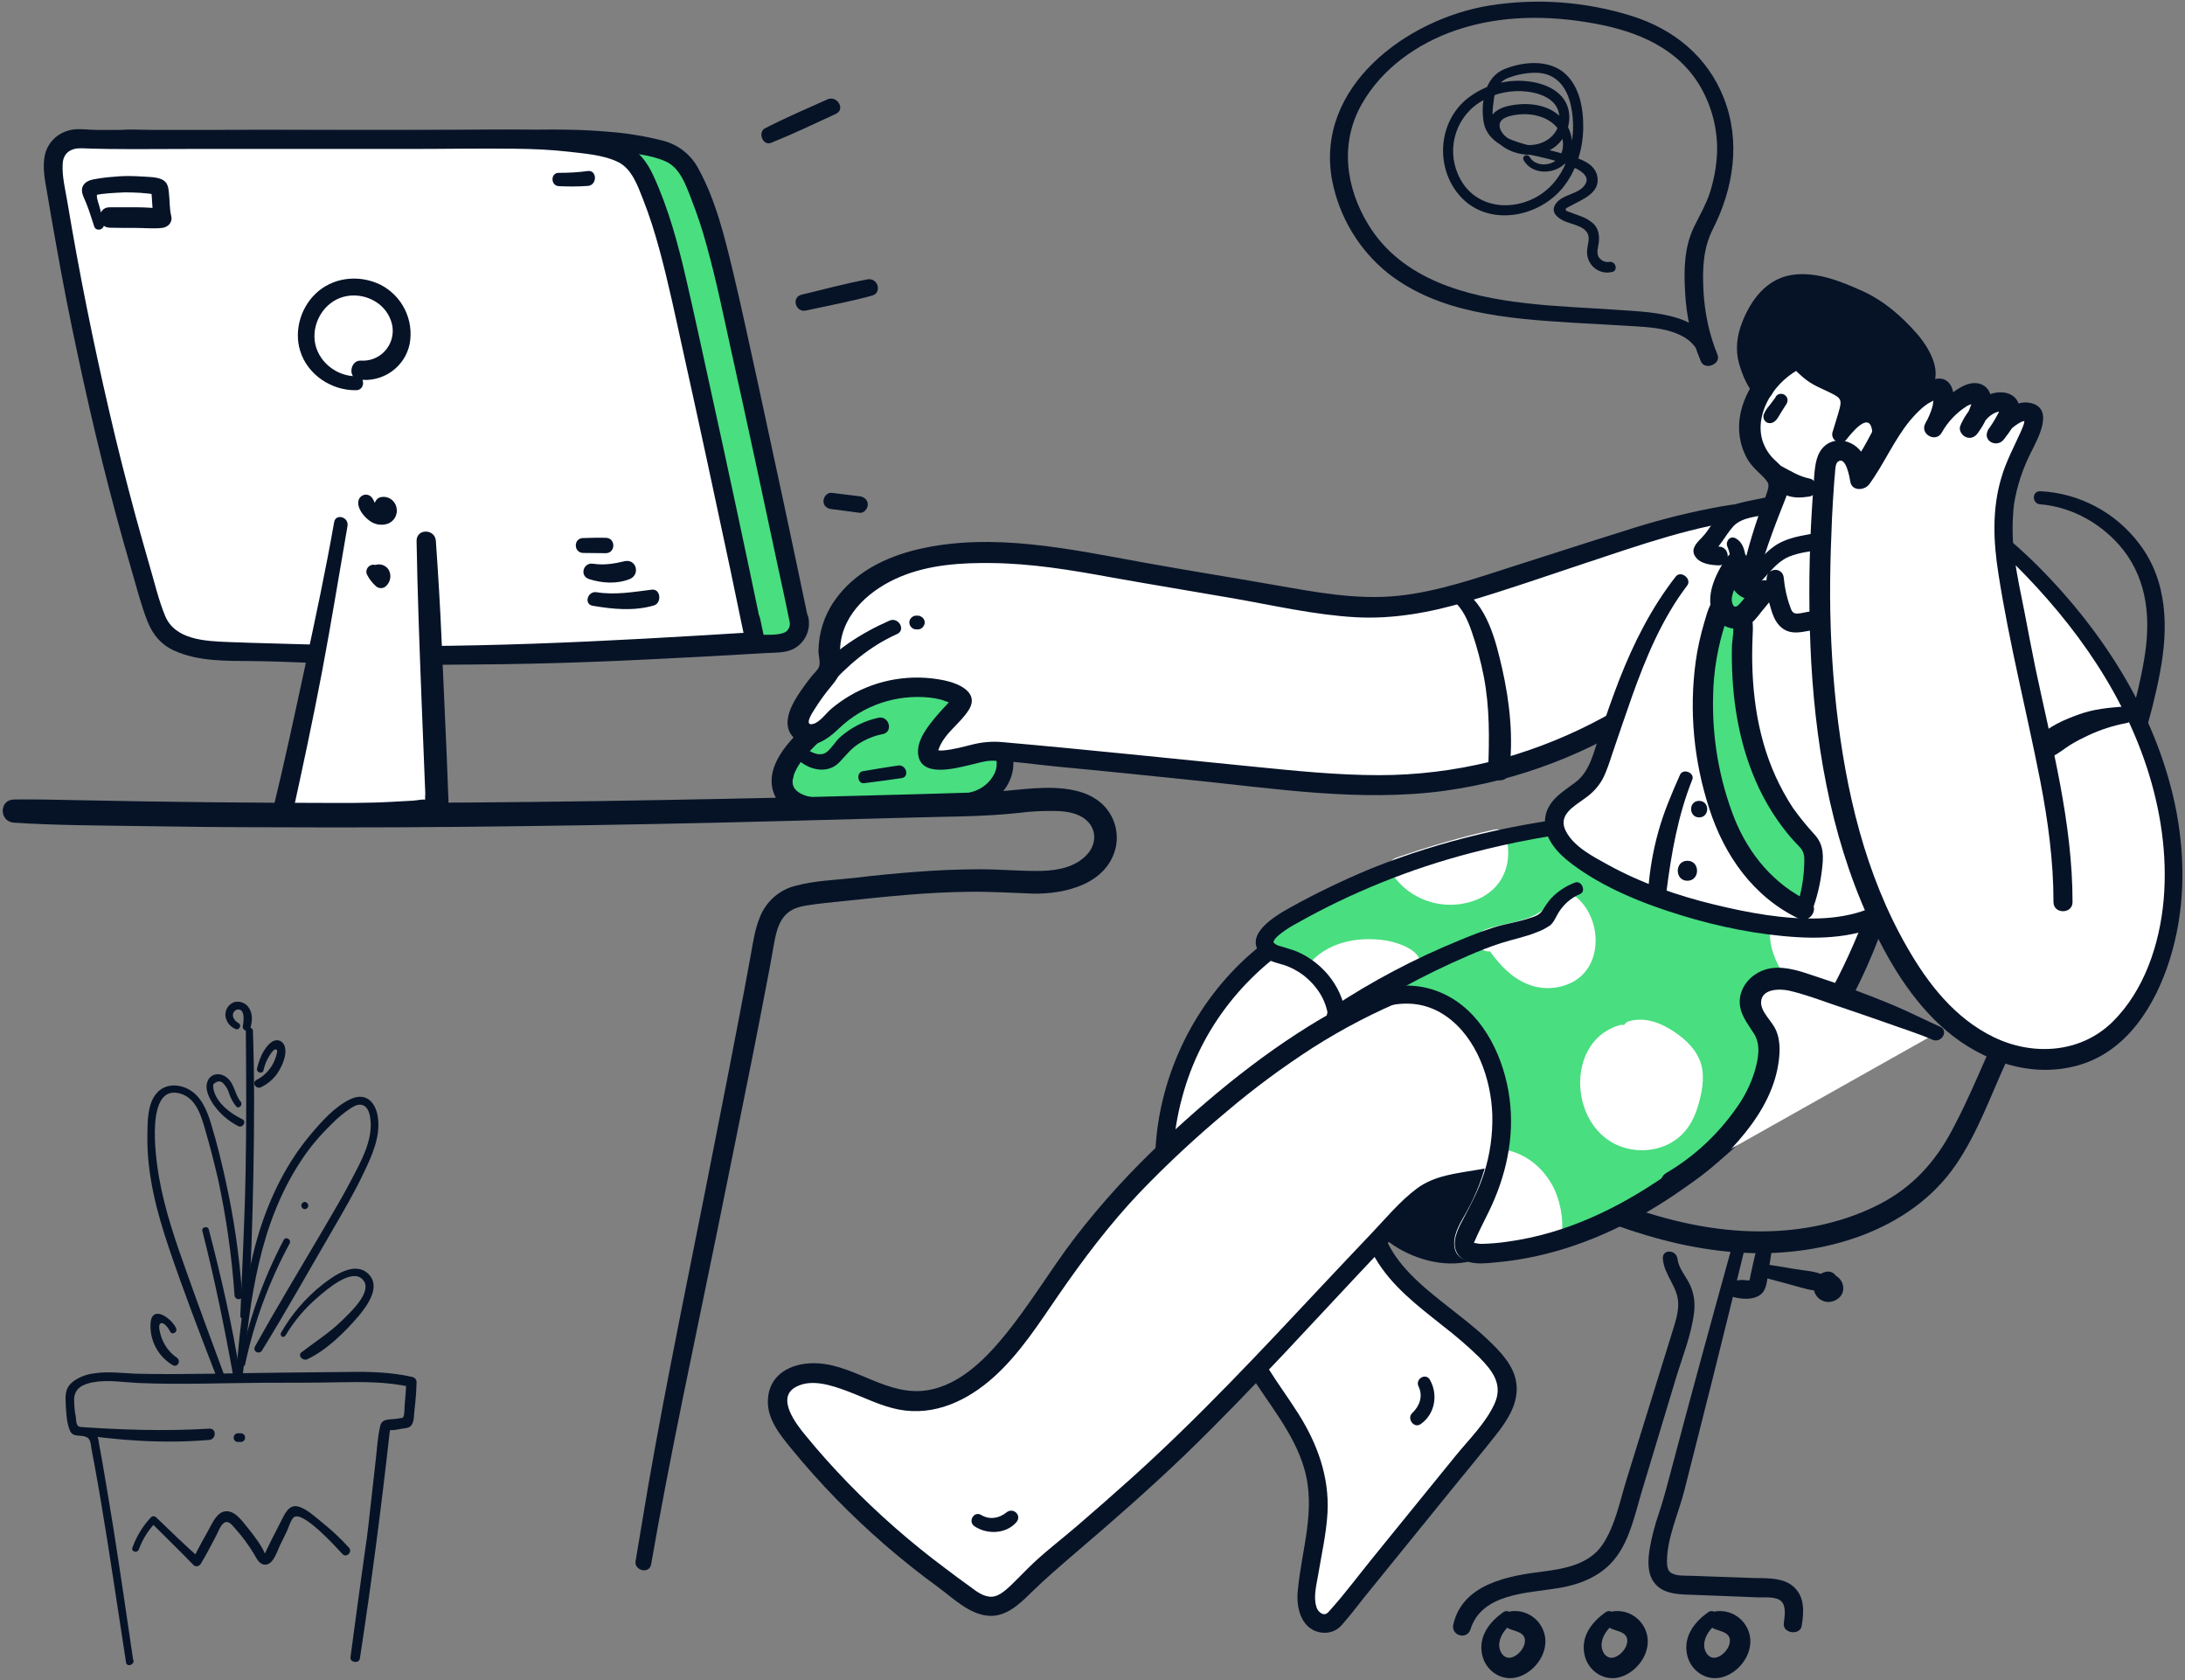 <svg width="476" height="366" viewBox="0 0 476 366" fill="none" xmlns="http://www.w3.org/2000/svg">
<rect x="0" y="0" width="476" height="366" fill="#808080" stroke="none"/>
<g clip-path="url(#clip0_40_230)">
<path d="M192.65 149.5C198.45 147.8 205.1 147.95 210.05 151.7C213.05 154 215.15 157.4 217.1 160.75C218 162.25 218.85 163.85 219.05 165.65C219.4 169.05 217 172.15 214.15 173.6C211.3 175.05 208.05 175.1 204.9 175.15C195.85 175.3 186.05 176.75 177.05 175.7C175.35 175.5 173.55 175.1 172.25 173.85C164.05 166.45 187.5 151.05 192.65 149.5Z" fill="#49DE80"/>
<path d="M193 150.85C197.3 149.65 202.3 149.5 206.45 151.45C210.9 153.55 213.55 158 215.8 162.2C216.9 164.25 217.7 166.35 216.6 168.6C215.65 170.45 213.95 171.85 211.9 172.45C209.6 173.2 207.15 173.2 204.8 173.25C202.05 173.3 199.35 173.45 196.6 173.6C191.3 173.9 185.95 174.3 180.65 173.95C178.65 173.8 176.3 173.85 174.5 172.9C173.4 172.3 172.85 171.6 172.7 170.75C172.65 170.45 172.65 170.1 172.7 169.8C172.7 170 172.9 169 172.95 168.75C173.35 167.7 173.9 166.75 174.55 165.85C176.15 163.75 178 161.85 180.1 160.2C182.55 158.15 185.1 156.3 187.8 154.65C188.9 153.95 190.05 153.3 191.2 152.7C191.65 152.45 192.1 152.25 192.55 152.05C193.1 151.8 192.1 152.25 192.65 152C192.85 151.95 193 151.85 193.2 151.8C196.05 150.9 194.85 146.45 191.95 147.3C189.7 148 187.55 149.25 185.55 150.5C182.55 152.35 179.75 154.4 177.05 156.7C173 160.2 166.75 166 168.35 172.1C169.5 176.5 174.05 177.75 178.1 178.05C184.25 178.5 190.4 178.05 196.55 177.6C199.65 177.4 202.8 177.25 205.9 177.15C208.7 177.05 211.55 176.8 214.2 175.65C218.85 173.65 222 168.55 220.3 163.5C219.3 160.65 217.45 157.9 215.7 155.45C213.95 153 211.85 150.75 209.2 149.25C203.95 146.3 197.8 146.5 192.2 148.15C190.55 148.65 191.25 151.35 193 150.85Z" fill="#061327"/>
<path d="M295.55 259.1C298.85 266.25 305.45 271.3 313.2 272.5C316.35 272.95 319.7 272.75 322.45 271.25C325.05 269.85 326.9 267.4 328.4 264.85C330.7 261 332.25 256.3 330.85 252.05C329.3 247.4 324.35 244.4 319.45 244.15C314.55 243.9 309.75 245.9 305.7 248.7" fill="#061327"/>
<path d="M294.35 259.8C296.75 265.15 300.35 269.7 305.6 272.45C311.05 275.35 318.1 276.45 323.75 273.4C329.25 270.4 333.15 263.25 333.85 257.15C334.6 250.95 331.05 245.45 325.4 243C318.35 239.95 310.4 242.25 304.4 246.55C301.9 248.35 304.15 252.5 306.9 250.8C311.15 248.2 316.25 245.75 321.35 247C325.55 248 328.9 251.2 328.85 255.7C328.8 258.3 327.75 260.8 326.5 263.05C325.25 265.3 323.8 267.45 321.65 268.75C317.65 271.25 312.15 270.25 308.05 268.55C303.35 266.65 298.95 262.95 296.75 258.35C295.95 256.75 293.6 258.2 294.35 259.8Z" fill="#061327"/>
<path d="M444.4 109.85C451.5 110.4 458.2 114.25 462.6 119.85C467.95 126.75 468.55 135.25 467.1 143.65C463.95 162.15 455.65 179.55 448.05 196.55C444 205.55 439.9 214.55 435.75 223.5C432.25 231 429.2 238.8 425.3 246.1C421.6 253.1 416.7 258.5 409.65 262.2C402.25 266.05 393.85 267.95 385.5 268.2C365.05 268.85 345.85 259.9 327.95 251C325.25 249.65 322.85 253.7 325.6 255.05C342.6 263.7 360.65 271.95 380.05 272.9C397.05 273.75 416.25 268.25 426.2 253.55C430.85 246.7 433.65 238.7 437.1 231.2C441.4 221.8 445.7 212.4 449.9 202.95C458 184.75 466.85 166.2 470.55 146.5C472.4 136.8 472.25 126.55 466 118.4C460.85 111.6 452.95 107.4 444.45 107C442.6 106.95 442.65 109.7 444.4 109.85Z" fill="#061327"/>
<path d="M344.7 181.7C317.95 189.5 291.85 193.95 274.65 208.4C262.9 218.35 255.45 232.5 253.85 247.8C253.35 253 253.55 258.35 255 263.35C256.6 268.95 259.75 274 262.8 278.95C267.55 286.6 271.7 295.05 276.75 302.45C282.55 310.9 287.55 318 287.2 328.8C287 334.65 285.35 340.3 284.7 346.1C284.5 347.9 284.4 349.8 285.2 351.45C286 353.1 288.05 354.2 289.7 353.45C290.4 353.05 291 352.5 291.45 351.85C302.2 338.6 313 325.35 323.75 312.1C326.35 308.85 329.15 305 328.25 300.95C327.8 299 326.6 297.35 325.25 295.9C317.25 286.95 304.8 281.55 300.05 270.5C292.5 253.05 315.35 242 328.05 235.75C338.95 230.4 358.9 231.15 364.15 220.2C367.5 213.25 380.8 210 380.25 202.3" fill="white"/>
<path d="M344.25 179.95C327.4 184.8 309.95 188.25 293.7 195.05C286.55 198.05 279.7 201.75 273.7 206.7C267.5 211.85 262.4 218.2 258.65 225.35C254.9 232.55 252.55 240.4 251.85 248.45C251.4 253.2 251.7 258.05 252.8 262.7C253.85 267 255.8 271 258 274.8C260.35 278.9 262.9 282.85 265.2 286.95C267.45 290.95 269.65 294.95 272.05 298.85C276.25 305.7 281.8 312 284.1 319.8C286.8 328.9 283.5 337.6 282.7 346.7C282.35 350.45 283.6 355.15 288.05 355.65C289.75 355.8 291.4 355.15 292.45 353.8C294.1 351.95 295.6 349.95 297.15 348L316.25 324.45C319.45 320.5 322.75 316.55 325.9 312.55C328.4 309.4 330.85 305.65 330.35 301.45C329.9 297.45 326.75 294.3 323.95 291.65C321.3 289.15 318.4 286.95 315.55 284.7C310.05 280.35 303.9 275.55 301.45 268.7C297.05 256.35 310 247.6 319.25 242.45C324.2 239.7 329.3 236.9 334.75 235.35C340.9 233.6 347.35 232.7 353.4 230.55C356.15 229.65 358.75 228.35 361.1 226.7C363.55 224.9 364.85 222.75 366.4 220.25C369.45 215.4 375.65 213.4 379.4 209.2C381.15 207.25 382.3 204.9 382.2 202.2C382.1 199.7 378.2 199.7 378.3 202.2C378.4 204.65 376.75 206.4 375 207.9C372.8 209.75 370.35 211.25 368.05 213C365.9 214.6 363.85 216.45 362.55 218.8C361.4 221.05 359.7 222.95 357.55 224.25C352.5 227.35 346.4 228.45 340.7 229.75C337.7 230.45 334.7 231.15 331.75 232.1C329.15 233 326.65 234.1 324.2 235.4C319 238 313.8 240.75 309.1 244.2C304.6 247.5 300.25 251.55 298 256.8C295.55 262.55 296.5 268.7 299.6 274.05C303.15 280.15 308.85 284.45 314.25 288.75C317.05 290.9 319.75 293.2 322.3 295.7C325.2 298.65 327.5 301.65 325.55 305.85C323.6 310.05 320.05 313.5 317.2 317L308.05 328.25L299 339.4C295.95 343.15 293 347.15 289.75 350.75C289.25 351.3 288.9 351.8 288.1 351.55C287.4 351.25 286.9 350.6 286.75 349.9C286.1 347.85 286.8 345.15 287.15 343.1C287.9 338.55 288.95 334.05 289.2 329.45C289.6 321.6 286.95 314.45 282.85 307.95C280.7 304.55 278.3 301.3 276.15 297.85C273.7 293.95 271.5 289.95 269.25 286C265 278.5 259.35 271.2 256.95 262.85C254.6 254.65 255.55 245.65 257.95 237.55C262.35 222.6 272.65 210.45 286.2 202.95C300.6 195 317 191.25 332.75 186.95C336.9 185.8 341.1 184.65 345.25 183.45C347.45 182.8 346.5 179.3 344.25 179.95Z" fill="#061327"/>
<path d="M406.85 183.75C409.65 198.85 406.7 212.45 396.2 224.15C386.95 234.4 374.3 241 361.45 246C348.15 251.15 334.4 254.9 320.3 257.1C317.15 257.6 313.9 258.05 311.15 259.65C309.3 260.75 307.8 262.3 306.3 263.85C286.65 284.05 268.35 305.35 247.4 324.1C240.6 330.2 233.65 336.15 226.7 342.05C224.35 344.05 220.35 349.05 217.25 349.85C213.65 350.75 210.75 347.75 207.95 345.8C194.95 336.65 183.3 325.75 173.25 313.4C171.8 311.65 170.4 309.8 169.75 307.6C169.1 305.4 169.35 302.85 170.95 301.25C172.05 300.25 173.4 299.6 174.85 299.4C183.25 297.9 190.85 305.25 199.4 305.3C211.3 305.4 220.2 293.45 225.95 284.95C233.25 274.1 241.05 263.5 250.5 254.35C277.55 228.2 302.65 211.35 340.5 206.5" fill="white"/>
<path d="M405.4 184.2C406.85 192.5 406.6 201.05 403.65 209C400.6 217.25 394.75 224.1 387.95 229.5C381.05 235.05 373.05 239.2 364.85 242.6C355.75 246.35 346.4 249.4 336.85 251.7C331.95 252.95 326.95 253.95 321.95 254.8C317.35 255.6 312.55 256 308.65 258.9C304.9 261.7 301.8 265.5 298.6 268.85C295.15 272.5 291.7 276.1 288.3 279.75C274.7 294.25 261.15 308.8 246.35 322.1C242.55 325.5 238.7 328.9 234.8 332.25C231.15 335.4 227.2 338.35 223.8 341.75C222.6 342.95 221.4 344.2 220.2 345.35C219.1 346.35 217.75 347.65 216.2 347.8C214.45 347.95 212.75 346.7 211.45 345.7C209.65 344.4 207.85 343.1 206.1 341.75C198.5 336.1 191.35 329.85 184.75 323.05C181.55 319.75 178.45 316.3 175.55 312.75C173.6 310.4 168.9 304.5 173.4 302.1C176.8 300.25 181.3 301.8 184.65 303.05C188.35 304.45 191.95 306.3 195.85 307.05C203.6 308.5 210.75 305.1 216.45 300C222.15 294.9 226.35 288.25 230.7 281.95C236.05 274.2 241.75 266.65 248.25 259.8C254.25 253.55 260.55 247.7 267.2 242.15C273.2 237.05 279.5 232.4 286.1 228.15C299.15 219.85 313.6 213.9 328.75 210.6C332.85 209.7 336.95 208.95 341.1 208.35C343.3 208.05 342.8 204.15 340.55 204.4C323.95 206.35 307.95 211.05 293.15 218.9C278.65 226.6 265.7 237 253.75 248.15C246.6 254.8 240 262 234.05 269.75C228.8 276.65 224.35 284.2 218.85 290.9C214.25 296.55 208.1 302.6 200.4 303C192.05 303.4 185.25 296.75 176.9 296.95C172.35 297.05 167.95 299.25 167.35 304.15C166.75 308.75 169.8 312.4 172.55 315.75C178.65 323.2 185.4 330.1 192.65 336.4C196.45 339.7 200.35 342.8 204.4 345.75C207.6 348.1 211.1 351.6 215.25 351.95C219.1 352.3 222.05 349.45 224.6 346.95C227.7 343.9 231 341.1 234.3 338.25C242.45 331.3 250.5 324.25 258.25 316.8C265.6 309.7 272.65 302.35 279.65 294.95C286.8 287.35 293.85 279.7 301.05 272.1C302.65 270.4 304.3 268.7 305.9 267C307.7 265.15 309.45 263 311.65 261.6C315.7 258.95 321.25 258.9 325.9 258.05C336.3 256.1 346.5 253.35 356.45 249.75C365.2 246.6 373.85 242.95 381.8 238.05C389.55 233.25 396.7 227.2 401.8 219.55C406.45 212.6 409.05 204.5 409.4 196.15C409.55 191.85 409.2 187.5 408.35 183.25C408 181.35 405.1 182.15 405.45 184.05L405.4 184.2Z" fill="#061327"/>
<path d="M347.65 179.1C336.55 180.3 325.55 182.45 314.85 185.55C304.95 188.4 295.2 192.1 286.2 197.1C283.9 198.35 274.8 202.35 275.5 205.5C275.95 207.7 278.85 207.95 280.5 208.55C282.65 209.3 284.6 210.5 286.25 212.05C289.25 214.9 291.1 218.1 291.2 222.2C297.9 217.4 305.35 214.5 313.65 218.35C316.6 219.7 319 222.05 320.95 224.65C325.8 231.25 327.7 239.75 326.85 247.85C326.2 253.55 324.5 259.05 321.75 264.1C319.9 267.6 315.85 273.25 322.5 273C334.3 272.55 346.55 268.6 356.6 262.5C367.55 255.85 395.05 238.3 408.85 198.3" fill="#49DE80"/>
<path d="M301.6 206.9C298.05 206.25 294.25 206.5 290.95 208.05C289.05 208.95 287.4 210.25 286.1 211.95L286.2 212.05C287.9 213.6 289.25 215.45 290.15 217.5C290.8 219.05 292.55 219.8 294.1 219.15C294.5 219 294.9 218.7 295.2 218.35C297.1 216.2 298.4 214.8 302.65 215.6C303.25 212.9 308.95 211.1 306.95 209.2C305.55 207.85 303.55 207.25 301.6 206.9Z" fill="white"/>
<path d="M302.15 204.9C295.75 203.85 288.9 205.2 284.7 210.5C284.05 211.35 283.8 212.6 284.7 213.4C286.5 215.05 287.4 216.9 288.65 218.95C289.65 220.55 291.4 221.55 293.3 221.45C295.35 221.35 296.45 220.05 297.8 218.75C299.15 217.45 300.45 217.35 302.2 217.65C303.3 217.85 304.4 217.4 304.7 216.25C305 215.25 306.25 214.5 307 213.85C307.95 213.1 309 212.2 309.35 210.95C310.35 207.15 304.8 205.4 302.15 204.9C299.6 204.4 298.5 208.35 301.05 208.85C302.5 209.1 303.85 209.6 305.1 210.3C305.7 210.65 305.25 210.7 305.4 210.35C305.4 210.3 305.45 209.55 305.5 209.6C305.45 209.6 304.55 210.5 304.5 210.55C302.95 211.85 301.3 213.05 300.75 215.05L303.25 213.6C299.55 213 296.8 213.7 294.25 216.45C292.8 218 292.3 216.95 291.5 215.45C290.5 213.55 289.15 211.85 287.6 210.45V213.35C290.9 209.25 296 208 301.1 208.85C303.65 209.25 304.75 205.35 302.15 204.9Z" fill="white"/>
<path d="M321.8 193.7C322.95 193.15 323.95 192.35 324.75 191.4C326.25 189.55 326.75 187 326.45 184.6C326.35 183.95 326.25 183.3 326.05 182.7C322.25 183.55 318.5 184.5 314.8 185.6C311.4 186.6 308 187.7 304.65 188.9C308.2 194.7 315.7 196.8 321.8 193.7Z" fill="white"/>
<path d="M322.85 195.45C327.9 192.7 329.45 187.5 328.1 182.15C327.8 181.1 326.7 180.45 325.6 180.7C318.35 182.3 311.2 184.4 304.15 186.85C302.95 187.25 302.15 188.65 302.95 189.85C307.1 196.6 315.75 199 322.85 195.45C325.25 194.3 323.15 190.75 320.8 191.9C315.65 194.4 309.5 192.6 306.45 187.8L305.2 190.8C312.2 188.3 319.35 186.25 326.65 184.65L324.15 183.2C325.1 186.85 324.25 190.05 320.8 191.9C318.45 193.15 320.5 196.7 322.85 195.45Z" fill="white"/>
<path d="M336.85 260C335.55 257.1 333.25 254.7 330.4 253.3C329.05 252.65 327.65 252.3 326.15 252.25C325.25 256.4 323.75 260.4 321.75 264.15C319.9 267.65 315.85 273.3 322.5 273.05C327.7 272.85 332.9 272 337.95 270.6C338.75 267 338.35 263.3 336.85 260Z" fill="white"/>
<path d="M338.6 259C336.2 254.05 331.7 250.6 326.15 250.2C325.2 250.2 324.4 250.8 324.15 251.7C323.2 256 321.65 260.1 319.5 263.95C318.3 266.1 316.65 268.55 316.8 271.15C317 274.85 320.9 275.15 323.8 275C328.75 274.7 333.7 273.85 338.5 272.5C339.2 272.3 339.75 271.75 339.9 271.05C340.8 267.05 340.3 262.8 338.6 259C337.55 256.6 334 258.7 335.1 261.05C336.3 263.85 336.6 267 336 270L337.45 268.55C333.4 269.7 329.3 270.4 325.15 270.8C323.75 271 322.3 271 320.9 270.8C320.65 270.75 321 270.55 321 271.05C321 270.9 321 270.85 320.95 270.9C321.05 270.55 321.15 270.15 321.2 269.8C321.9 267.7 323.3 265.8 324.3 263.8C326.05 260.3 327.35 256.6 328.2 252.75L326.25 254.25C330.4 254.55 333.4 257.4 335.2 261C336.25 263.4 339.75 261.35 338.6 259Z" fill="white"/>
<path d="M392.85 193.3C388.25 196.9 386.05 202.65 388.8 208.45C390.35 211.7 392.5 214.8 395.45 216.9C396.75 217.8 398.15 218.5 399.65 218.9C403.35 212.35 406.4 205.45 408.85 198.3L392.85 193.3Z" fill="white"/>
<path d="M391.4 191.85C386.7 195.6 384.25 201.8 386.3 207.65C388.4 213.6 393 219 399.15 220.85C400.05 221.1 401 220.7 401.45 219.9C405.2 213.15 408.35 206.1 410.85 198.85C411.2 197.8 410.4 196.65 409.4 196.35L393.35 191.3C390.85 190.5 389.75 194.45 392.25 195.25L408.3 200.3L406.9 197.8C404.5 204.75 401.5 211.45 397.9 217.9L400.2 216.95C395.5 215.5 391.85 211.15 390.2 206.6C388.55 202.05 390.65 197.7 394.25 194.75C396.35 193.05 393.4 190.2 391.4 191.85Z" fill="white"/>
<path d="M347.65 177.45C330.9 179.2 314.15 182.95 298.55 189.25C292.55 191.75 286.7 194.55 281.05 197.7C277.85 199.45 270.5 203.8 274.95 208.1C276.05 209.15 277.55 209.6 279 210C280.75 210.45 282.4 211.3 283.9 212.4C287 214.8 289.2 218.2 289.4 222.2C289.45 223.55 291.05 224.75 292.3 223.85C299.1 219.1 307.65 216.15 315.1 221.4C321.7 226.05 324.85 235.05 325.1 242.85C325.2 247.2 324.6 251.55 323.25 255.7C322.1 259.25 320.4 262.45 318.65 265.75C317.55 267.8 316.15 270.6 317.4 272.9C319.05 275.9 323.4 275.2 326.2 274.95C349.5 272.8 370.75 258.5 386.3 241.6C397.55 229.35 406.05 214.8 411.15 198.95C412.05 196.25 407.9 195.2 406.95 197.8C401.9 211.55 394.8 224.65 385.3 235.85C378.75 243.55 371.15 250.4 362.8 256.1C352.45 263.25 341.15 268.7 328.55 270.45C326.6 270.75 324.65 270.9 322.7 270.95C322.05 270.95 321.45 270.75 320.9 270.7C321.05 270.7 321.15 271.05 321.15 271.05C321.15 270.7 321 271 321.1 270.7C322.05 268.45 323.15 266.35 324.25 264.1C328.05 256.4 330 247.8 328.85 239.25C327.75 230.8 323.5 221.4 315.7 217.1C307.1 212.35 297.85 215.2 290.35 220.55L293.25 222.2C292.95 215.65 288.55 209.9 282.6 207.3C281.4 206.8 280.15 206.5 278.9 206.1C278.45 206 278 205.8 277.65 205.5C277.25 205.15 277.45 205.15 277.5 205C277.7 204.35 278.65 203.65 279.15 203.25C280.2 202.45 281.3 201.75 282.45 201.15C294.4 194.4 307.2 189.25 320.45 185.8C329.4 183.45 338.55 181.75 347.75 180.75C349.75 180.5 349.75 177.2 347.65 177.45Z" fill="#061327"/>
<path d="M390 111.6C380.3 109.25 360.15 115.65 350.65 118.75L323.4 127.55C312.45 131.1 302.35 133.35 290.85 131.75C279.35 130.15 267.85 127.8 256.35 126C243.8 124.05 230.9 120.85 218.2 120.45C207.35 120.1 194.1 121.2 185.85 129.55C182.75 132.7 180.6 137.2 180.6 141.8C180.6 144.55 181.45 145.3 179.6 147.45C177.85 149.45 176.3 151.65 174.9 153.95C174 155.45 173.25 157.45 174.25 158.9C175.05 160.05 176.75 160.2 178 159.65C179.25 159.1 180.25 158.05 181.25 157.05C188.15 150.45 198.5 148 207.5 150.9C208.4 151.2 209.5 151.8 209.4 152.8C209.3 153.25 209.05 153.7 208.7 154.05C206.4 156.6 203.8 159.05 202.45 162.3C199.65 169.1 212.95 163.35 216.2 163.65C235.5 165.3 254.75 167.35 274.05 169.3C285.25 170.45 296.55 171.55 307.8 170.8C329.7 169.3 350.95 160.4 367.8 146.25" fill="white"/>
<path d="M390.4 110.1C384.6 108.65 378.35 109.65 372.6 110.75C366.25 112 360 113.65 353.85 115.65C345.95 118.1 338.05 120.7 330.15 123.2C321.7 125.9 313.25 128.9 304.4 129.8C295.35 130.7 286.4 128.95 277.5 127.4C268.1 125.75 258.65 124.25 249.25 122.55C233.2 119.65 216.2 115.85 200 119.65C192.95 121.3 186.05 124.7 181.8 130.85C179.55 134.05 178.35 137.85 178.3 141.8C178.3 142.8 178.75 144.2 178.45 145.15C178.2 145.95 177.35 146.65 176.85 147.25C176.1 148.2 175.35 149.2 174.65 150.2C172.6 153.15 169.7 157.9 173.2 160.95C176.55 163.95 180.35 161 182.85 158.6C188.1 153.6 195.3 151.2 202.55 151.95C203.4 152.05 204.2 152.2 205 152.4C205.6 152.55 206.65 153.1 207.25 153.05L207.5 153.2C207.45 152.35 207.2 152.2 206.85 152.85C206.6 153.1 206.35 153.35 206.1 153.65C205.35 154.45 204.6 155.25 203.9 156.1C202.1 158.25 199.75 161.2 200 164.15C200.45 169.45 208 167.4 211.2 166.65C212.95 166.25 214.8 165.65 216.25 165.7C220.95 165.8 225.7 166.55 230.4 167C240.05 167.9 249.7 168.9 259.35 169.9C277.7 171.75 296.3 174.75 314.75 172.25C330.9 170 346.3 164.1 359.8 155.05C363.15 152.8 366.35 150.4 369.4 147.8C371.55 146 368.45 142.9 366.3 144.7C354.2 154.8 340 162 324.75 165.9C316.8 167.85 308.6 168.85 300.4 168.85C291.25 168.85 282.15 167.9 273.1 167C254.85 165.2 236.55 163.25 218.3 161.65C216.15 161.45 214 161.65 211.95 162.15C209.9 162.65 207.8 163.25 205.65 163.45C205.2 163.5 204.8 163.5 204.35 163.45C204.2 163.45 204.1 163.4 203.95 163.4C203.95 163.1 204.1 163.8 204.3 163.95C204.4 164 204.35 163.8 204.25 163.95C204.35 163.7 204.4 163.4 204.5 163.15C205.8 159.6 209.2 157.65 211.1 154.55C213.4 150.7 208.6 148.8 205.7 148.2C198.7 146.75 191.4 147.9 185.2 151.5C183.75 152.35 182.4 153.3 181.15 154.35C180 155.3 178.6 157.35 177.1 157.7C175.1 158.2 176.9 155.3 177.35 154.65C178.5 152.8 179.75 151.05 181.15 149.4C182.15 148.2 183 147 183.15 145.4C183.3 143.8 182.9 142.3 183.05 140.75C183.65 133.45 189.8 128.25 196.2 125.6C202.45 123 209.45 122.55 216.15 122.65C224.75 122.75 233.25 124.15 241.7 125.7C250.6 127.3 259.55 128.75 268.45 130.3C277.35 131.85 286.35 133.95 295.35 134.45C303.55 134.9 311.7 133.4 319.55 131.05C328.1 128.55 336.5 125.6 344.95 122.8C357.1 118.8 369.45 114.3 382.25 113C384.7 112.65 387.2 112.75 389.65 113.15C391.45 113.45 392.3 110.55 390.4 110.1Z" fill="#061327"/>
<path d="M193.75 135.2C187.5 137.95 181.6 141.75 177.2 147C175.5 149 178.35 151.95 180.15 149.95C184.5 145.05 189.4 140.8 195.45 138.1C197.4 137.2 195.7 134.3 193.75 135.2Z" fill="#061327"/>
<path d="M401.6 78.05C396.95 79.2 393.55 83.2 389.35 85.55C388.6 86 387.8 86.3 386.9 86.4C386.05 86.5 385.15 86.25 384.5 85.65C384.15 85.2 383.85 84.7 383.7 84.15C382.25 80 382 75.5 383 71.2C383.45 69.25 384.35 67.2 386.2 66.5C386.95 66.25 387.8 66.15 388.6 66.25C392.8 66.6 396.7 68.7 399.25 72.05" fill="#061327"/>
<path d="M401.1 76.25C397.35 77.15 394.35 79.45 391.3 81.65C390.35 82.3 387.9 84.45 386.7 84.1C385.5 83.75 385.15 79.45 385.05 78.35C384.85 76 384.5 68.75 388.05 68.65C392.05 68.55 395.1 71.05 397.65 73.75C399.45 75.65 402.7 73.2 401.3 70.95C398.55 66.6 392.55 63.55 387.45 63.85C381.15 64.25 379.95 71.85 380 76.85C380.05 79.8 380.45 83.35 381.85 86C383.25 88.65 386.3 89.4 389.05 88.3C393.9 86.35 397.1 81.55 402.15 79.95C404.35 79.1 403.4 75.7 401.1 76.25Z" fill="#061327"/>
<path d="M366.2 126.75C357.45 137.9 353.15 152.8 348.6 165.8C348.05 167.3 347.5 168.85 346.5 170.1C344.3 172.85 340.1 174.1 338.9 177.35C337.5 181.15 341.1 184.9 344.6 187.25C356.75 195.35 372.25 199.65 386.6 201.55C396.55 202.85 407.85 202.45 415.05 195.45C420.8 189.85 422.6 181.15 421.6 173.15C420.6 165.15 416.55 158.9 414.3 151.5C412.25 144.75 413.05 137.35 410.8 130.55C407.7 120.95 406.8 118.45 397.45 113.75" fill="white"/>
<path d="M365.05 125.6C359.75 132.4 355.95 139.95 352.8 147.95C351.25 151.95 349.85 156 348.45 160.1C347.2 163.75 346.4 168.05 343.15 170.45C340.35 172.55 337.05 174.4 336.6 178.3C336.15 182.4 339.2 185.75 342.25 188.05C349.2 193.35 357.85 196.8 366.15 199.35C374.45 201.9 383.1 203.65 391.7 204.15C399.4 204.6 407.8 203.65 414.15 198.95C420.65 194.1 423.7 186.25 423.95 178.35C424.05 174.1 423.4 169.9 422.05 165.85C420.7 161.7 418.75 157.8 417.3 153.7C415.55 148.9 415.1 144 414.6 138.95C414.1 134.3 413 129.75 411.4 125.35C410.4 122.55 409.15 119.8 407.1 117.6C404.75 115.1 401.55 113.45 398.55 112C396.2 110.85 394.1 114.35 396.45 115.55C401.05 117.95 404.8 120.5 406.7 125.45C408 128.65 409 131.9 409.65 135.3C410.4 139.5 410.5 143.8 411.2 148C412.55 156 417.2 162.95 418.95 170.85C420.5 177.85 419.7 186 415.3 191.9C410.9 197.75 403.4 199.8 396.4 200.05C388.7 200.3 380.95 198.85 373.5 197.05C365.45 195.1 357.5 192.35 350.25 188.35C347 186.55 342.85 184.45 341.1 181C339.35 177.55 342.8 175.7 345.2 173.95C346.8 172.85 348.15 171.45 349.1 169.75C350.05 167.95 350.65 165.95 351.3 164C352.7 159.9 354.1 155.75 355.55 151.65C358.55 143.25 362.1 134.7 367.55 127.55C368.65 126.1 366.15 124.15 365.05 125.6Z" fill="#061327"/>
<path d="M392.25 120.3C394.25 117.8 394.95 114.45 394.1 111.35C393.95 110.8 393.75 110.35 393.4 109.9C392.25 108.45 389.3 109.55 387.75 109.8C385.45 110.15 383.15 110.6 380.85 111.05C379.6 111.25 378.45 111.65 377.35 112.25C376.35 113 375.45 113.9 374.75 114.95C373.95 116.05 373.1 117.35 372.2 118.4C371.95 118.7 370.75 119.5 370.85 119.9C371.05 120.8 373.6 121.05 374.3 121.05" fill="white"/>
<path d="M393.25 121.3C394.9 119.35 396 117.55 396.3 115C396.55 112.9 396.35 110.1 394.85 108.5C393.45 106.95 391.25 107.1 389.35 107.45C387 107.9 384.6 108.35 382.25 108.85C379.9 109.35 377.5 109.7 375.6 111.2C373.5 112.8 372.5 115.3 370.7 117.15C369.45 118.4 368.05 119.85 369.6 121.6C370.7 122.85 372.85 123.1 374.4 123.15C377.05 123.2 377.05 119.1 374.4 119.05C374.05 119.05 373.75 119 373.4 118.95C373.15 118.9 372.9 118.85 372.65 118.75C372.4 118.65 372.45 118.7 372.7 118.85L372.9 120.4C372.8 120.9 373.35 120.2 373.55 119.95C374 119.5 374.4 119 374.8 118.45C375.75 117.2 376.55 115.8 377.6 114.65C379.5 112.6 383.15 112.45 385.8 112C387.15 111.75 388.45 111.55 389.8 111.3C390.5 111.15 391.5 110.85 392 111.3C392.8 112 392.6 114.6 392.5 115.5C392.35 116.95 391.85 118.3 391.05 119.55C390.15 120.9 392.25 122.55 393.25 121.3Z" fill="#061327"/>
<path d="M391.35 115.1C393.45 115.1 393.45 111.85 391.35 111.85C389.25 111.85 389.3 115.1 391.35 115.1Z" fill="#061327"/>
<path d="M380.7 127.65C382.3 121 384.4 114.45 386.95 108.1C387.35 107.2 387.55 106.25 387.5 105.25C387.3 103.2 384.95 102.05 383.75 100.55C382.4 98.9 381.55 96.9 381.3 94.75C380.7 90.05 382.85 85.35 386.15 82C387.5 80.65 389 79.45 390.65 78.45C396.15 75.05 403.2 75.5 408.25 79.55C411.6 82.3 413.85 86.5 411 92.85C409.55 96.1 407.85 99.3 405.9 102.3C404.25 104.8 402.8 107.15 402.25 110.15C402.05 111.15 401.95 112.15 401.85 113.2C401.75 114.3 402 115.8 401.15 116.65C400.15 117.6 398.35 118.25 397.1 118.8" fill="white"/>
<path d="M382.25 128.05C383.4 123.8 384.8 119.6 386.3 115.5C387 113.6 387.75 111.7 388.5 109.8C389.25 107.95 390.05 106 389.45 104C389 102.55 388 101.45 386.9 100.45C385.45 99.2 384.45 97.6 383.9 95.8C382.9 92.3 384.1 88.55 386.1 85.65C390.05 79.95 397.85 76.55 404.4 79.8C406.85 81.05 409.15 83.05 409.8 85.8C410.6 89.4 408.4 93.05 406.75 96.1C404.7 100 401.7 103.55 400.4 107.8C399.8 109.8 399.5 111.9 399.5 114C399.5 115 399.5 115 398.5 115.55C397.65 116 396.8 116.35 395.95 116.7C393.25 117.95 395.6 121.9 398.3 120.7C399.95 120 401.75 119.4 402.95 118C404.4 116.4 404.1 114.2 404.35 112.15C404.85 107.6 407.6 104.3 409.8 100.4C412 96.5 414.7 92 414.7 87.4C414.7 83.9 413.15 80.6 410.55 78.3C404.25 72.55 394.85 72.4 388 77.25C381.05 82.15 376.15 91.45 380.5 99.7C381.6 101.75 383.2 102.85 384.7 104.5C385.4 105.3 385.35 105.9 385.05 106.9C384.65 108.3 384.05 109.65 383.55 111.05C381.65 116.3 380.15 121.65 379.05 127.15C378.7 129.25 381.65 130.1 382.25 128.05Z" fill="#061327"/>
<path d="M387.2 70.7C388.6 76.55 392.75 81.4 398.3 83.65C400.05 84.35 402.2 85.05 402.6 86.9C402.7 87.75 402.6 88.6 402.3 89.4L400.8 94.6C401.7 93.55 402.45 92.35 403.45 91.4C404.45 90.45 405.95 89.9 407.25 90.3C408.85 90.8 409.65 92.7 409.55 94.4C409.45 96.1 408.55 97.6 407.65 99.05C407.2 99.8 404.3 103.55 406.75 103.2C410.25 102.7 412.95 99.9 415.1 97.15C417.25 94.4 419.25 91.55 421.1 88.6C421.6 87.75 422.15 86.75 421.85 85.8C421.45 84.5 419.75 84.1 418.4 83.95C419.8 82.8 419.65 80.6 419 78.9C417.55 75.1 414.35 72.4 411.5 69.65C408.5 66.7 404.5 65 400.6 63.55C398.4 62.65 396.1 62.05 393.7 61.75C391.3 61.55 388.85 61.9 386.85 63.2C385.55 64.1 384.4 65.25 383.55 66.6C382.5 68.15 381.7 69.8 381.1 71.55C380.55 73.1 380.3 74.7 380.35 76.35C380.55 79.05 381.9 81.45 383.2 83.8C383.35 84.15 383.65 84.45 384 84.65" fill="#061327"/>
<path d="M386 71.05C387.05 75.7 389.7 79.85 393.5 82.75C395.4 84.2 397.5 84.85 399.6 86C401.1 86.8 401.15 87.45 400.75 89C400.3 90.75 399.7 92.45 399.2 94.2C398.75 95.8 400.95 97.25 402.1 95.9C403.05 94.75 407.05 89.45 407.8 93.55C408.15 95.5 406.55 97.55 405.55 99.1C404.7 100.4 403.5 102.2 404.3 103.8C405.3 105.8 407.95 105.05 409.55 104.4C414.45 102.4 417.8 97.15 420.7 92.95C422.15 90.85 424.7 88.05 423.9 85.25C423.2 82.85 420.65 82.15 418.5 81.9L419.95 85.4C423.8 81.75 420.4 75.95 417.7 72.8C414.35 68.95 410.4 65.5 405.75 63.4C401.1 61.3 395.6 59.05 390.3 59.9C384.85 60.75 381.45 65.3 379.55 70.15C378.4 73.05 378 76.15 378.85 79.2C379.55 81.6 380.9 85.2 383.1 86.6C385.55 88.1 387.75 84.3 385.35 82.75C384.8 82.4 384 80.25 383.7 79.65C383.2 78.6 382.85 77.5 382.7 76.4C382.45 73.75 383.55 70.95 384.85 68.75C386.05 66.65 387.6 64.8 390.05 64.1C392.6 63.4 395.25 63.9 397.7 64.65C402.5 66.15 407.15 68.15 410.8 71.7C412.5 73.35 414.3 74.95 415.65 76.85C416.5 78.1 418.55 81.1 417.1 82.5C415.65 83.9 416.85 85.85 418.55 86C418.95 86 419.35 86.1 419.7 86.25C420.25 86.65 420.05 86.65 419.7 87.3C419.1 88.45 418.3 89.6 417.6 90.7C416.25 92.75 414.8 94.75 413.25 96.65C411.85 98.35 410.25 100.1 408.2 100.95C407.7 101.05 407.25 101.2 406.8 101.35C406.05 101.4 406.4 101.85 407.85 102.7C407.9 102.55 407.9 102.45 408 102.35C408.4 102 408.7 101.15 409 100.7C411 97.65 412.95 93.35 410.15 90.1C408.85 88.65 406.85 88.05 404.95 88.65C402.55 89.35 401.2 91.5 399.7 93.35L402.6 95.05C403.1 93.3 403.65 91.6 404.05 89.85C404.4 88.45 404.65 87 404 85.65C402.95 83.5 400.6 82.85 398.55 81.95C393.6 79.8 389.9 75.5 388.5 70.3C388.05 68.8 385.65 69.45 386 71.05Z" fill="#061327"/>
<path d="M376.05 134.3C377.75 130.5 381 127.4 383.65 124.25C384.8 122.85 386 121.45 387.5 120.5C389.35 119.3 391.5 118.8 393.65 118.45C397.5 117.75 401.4 117.3 405.3 117.15C406.25 117.05 407.2 117.15 408.15 117.4C410.7 118.25 411.75 121.2 412.5 123.75L414.7 131.55C414.75 131.8 402.45 134.25 401.3 134.45C399 134.8 396.7 135.1 394.4 135.35C392.65 135.55 390.65 136.55 389.25 135.05C388.45 134.2 388.1 133 387.75 131.9C387.2 130 386.7 128.05 386.8 126.1" fill="white"/>
<path d="M377.25 135C379.15 131.15 382.35 128.15 385.15 125C386.5 123.5 387.85 122.05 389.75 121.25C391.85 120.4 394.2 120.1 396.4 119.8C398.7 119.45 401.05 119.25 403.35 119.1C405.2 119 407.55 118.5 408.85 120.15C409.9 121.45 410.3 123.25 410.75 124.85C411.4 127.25 412.1 129.65 412.75 132L412.95 130.5C413.3 129.85 414.4 129.65 413.55 129.8C413.2 129.85 412.85 130 412.45 130.05C411.45 130.3 410.4 130.5 409.4 130.7C407.1 131.15 404.8 131.6 402.5 132.05C399.8 132.55 397.1 132.9 394.35 133.2C393.45 133.3 392.5 133.6 391.6 133.65C390.55 133.7 390.3 133.1 390 132.2C389.25 130.2 388.8 128.1 388.6 125.95C388.45 123.5 385.1 123.55 384.85 125.95C384.7 127.9 384.95 129.9 385.55 131.75C386.05 133.55 386.6 135.5 388.15 136.75C389.55 137.9 391.25 137.9 392.95 137.6C395.05 137.2 397.2 137 399.3 136.7C403.55 136.1 407.7 135.15 411.9 134.2C413.2 133.9 415.6 133.75 416.35 132.45C417.2 131 415.85 128.45 415.4 127C414.8 125 414.3 122.9 413.55 120.95C412.4 117.95 410.4 115.45 406.95 115.15C402.65 114.8 397.95 115.7 393.75 116.45C391.45 116.85 389.1 117.4 387.1 118.6C385.45 119.65 384 121.05 382.85 122.6C380 126.1 376.75 129.35 374.9 133.5C374.15 135.2 376.45 136.6 377.25 135Z" fill="#061327"/>
<path d="M437.2 119.2C455.05 135.3 469.8 157.55 472.95 181.6C474.5 193.65 473.05 206.35 467.1 216.95C464.75 221.15 461.7 225 457.6 227.55C450.6 231.9 441.4 231.7 433.95 228.3C426.5 224.9 420.55 218.7 416.05 211.8C396.15 181.2 394.65 137.95 397.55 102.9C397.7 101.25 398.05 99.3 399.5 98.5C400.95 97.7 402.8 98.55 403.75 99.85C404.7 101.15 405 102.8 405.25 104.4C407.8 100.95 409.7 97.1 412.05 93.55C414.4 90 417.3 86.6 421.2 84.85C421.65 84.6 422.15 84.5 422.65 84.65C423.45 84.95 423.55 86.05 423.4 86.85C423.1 89.1 422.35 91.3 421.2 93.25C422.85 90.3 425.35 87.85 428.3 86.2C429.25 85.7 430.55 85.3 431.25 86.15C431.75 86.7 431.65 87.55 431.45 88.25C431 90.15 430.1 91.9 428.95 93.45C429.9 91 431.75 89.05 434.15 88C435.5 87.4 437.55 87.5 437.8 88.95C437.85 89.45 437.7 89.9 437.5 90.35C436.75 91.95 435.85 93.5 434.75 94.9C435.85 92.75 437.7 91.05 439.95 90.15C440.85 89.8 442 89.6 442.7 90.3C443.4 91 443.15 92.15 442.85 93.05C442.05 95.3 440.85 97.4 439.85 99.6C433.55 113.25 437.45 124.75 439.95 138.7C443.45 158.2 449.5 176.7 449.45 196.7" fill="white"/>
<path d="M436.15 120.25C449.9 133.3 461.65 148.85 467.65 167.05C470.7 176.35 472.2 186.2 471.35 196C470.5 205.6 467.15 215.8 460.15 222.65C453.25 229.4 442.9 230.05 434.4 225.95C425.9 221.85 420.05 214.35 415.5 206.4C406.3 190.45 402.1 172.25 400.05 154.1C399.05 144.9 398.6 135.6 398.7 126.35C398.75 121.85 398.9 117.35 399.1 112.85C399.2 110.6 399.35 108.4 399.5 106.15C399.55 105.15 399.65 104.15 399.75 103.1C399.8 102.45 399.8 101 400.4 100.55C402.15 99.25 402.95 104.1 403.1 104.95C403.45 107.05 406.2 106.85 407.2 105.5C410.45 101.05 412.6 95.85 416.1 91.6C416.9 90.65 417.75 89.75 418.7 88.9C419.1 88.55 419.5 88.25 419.95 87.95C420.45 87.6 421.35 87.3 421.75 86.85C422.35 86.75 422.35 86.55 421.8 86.35C421.4 85.95 421.3 85.95 421.4 86.4C421.15 86.8 421.15 88.05 421 88.5C420.65 89.8 420.1 91.05 419.45 92.2C418.15 94.5 421.65 96.55 423 94.25C424.3 91.9 426.2 89.9 428.5 88.45C428.85 88.2 429.95 87.95 430.2 87.65L429.65 87.3C429.6 87.6 429.5 87.9 429.4 88.2C428.9 89.7 428.2 91.1 427.2 92.3L430.8 94.4C431.6 92.55 433.15 90.25 435.25 89.7C435.55 89.65 435.9 89.65 436.2 89.65L435.7 89.2C435.55 89.55 435.4 89.9 435.2 90.25C434.55 91.45 433.85 92.65 433 93.75L436.45 95.75C437.15 94.35 438.2 93.2 439.55 92.35C439.85 92.15 440.15 92 440.45 91.85C440.65 91.75 441.5 91.7 441.25 91.5C441 91.3 440.95 92.15 440.9 92.35C440.7 92.95 440.45 93.55 440.2 94.1C438.7 97.45 436.95 100.65 435.95 104.2C433.95 111 434.25 118.05 435.35 124.95C437.7 140.1 441.5 154.95 444.45 170C446.15 178.75 447.35 187.55 447.35 196.5C447.35 199.15 451.5 199.15 451.5 196.5C451.5 179.1 446.95 162.3 443.4 145.45C442.55 141.35 441.8 137.25 441 133.15C440.25 129.35 439.4 125.5 438.9 121.65C438.35 117.75 438.3 113.8 438.75 109.85C439.4 105.8 440.7 101.9 442.6 98.25C443.95 95.5 447.55 89.05 442.45 87.8C438.7 86.85 434.75 90.8 433.1 93.7C431.8 96 435 97.7 436.55 95.7C437.9 93.95 439.75 91.5 439.9 89.25C440.05 87.15 438.45 85.7 436.5 85.5C432.15 85 428.55 89.15 427.05 92.75C426.65 93.7 427.4 94.85 428.25 95.2C429.3 95.65 430.25 95.2 430.85 94.35C432.25 92.45 433.5 90.05 433.75 87.65C434 85.25 432.45 83.35 430 83.45C427.8 83.55 425.75 85.2 424.1 86.55C422.25 88.1 420.7 89.95 419.5 92.05L423 94.2C424.45 91.65 426.5 87.25 425.15 84.3C423.35 80.5 418.75 83.5 416.55 85.2C410.55 89.85 407.7 97.2 403.3 103.2L407.4 103.75C407 101.25 406.3 98.75 404.2 97.15C402.25 95.7 399.45 95.45 397.55 97.1C395.75 98.65 395.45 101.1 395.25 103.35C395.05 105.75 394.9 108.1 394.75 110.5C394.1 120.55 394 130.65 394.4 140.7C395.25 160.95 398.6 181.45 407.05 200.05C411.15 209.05 416.45 218.1 424.05 224.55C431.9 231.2 442.55 234.95 452.75 232.05C463.35 229.05 469.5 219.05 472.65 209.1C475.95 198.65 476.15 187.6 474.15 176.9C470.25 156.4 458.5 137.85 443.9 123.25C442.1 121.45 440.2 119.7 438.25 118C436.8 116.8 434.7 118.85 436.15 120.25Z" fill="#061327"/>
<path d="M376.3 119.05C377.6 122.1 377 125.8 377.45 129C377.8 131.25 381.1 130.55 381.25 128.5C381.4 126.3 380.8 123.95 380.4 121.8C380.05 120 379.85 118.25 378.1 117.25C376.85 116.6 375.85 117.95 376.3 119.05Z" fill="#061327"/>
<path d="M462.75 153.9C459.4 154.15 456.1 154.45 452.95 155.6C450 156.65 446.25 158.2 444.1 160.6C443.1 161.65 443.15 163.3 444.2 164.3C445 165.05 446.25 165.25 447.25 164.7C448.6 164.05 449.8 163 451.1 162.2C452.35 161.45 453.6 160.8 454.9 160.2C457.55 158.95 460.35 158.05 463.25 157.5C465.25 157.2 464.8 153.75 462.75 153.9Z" fill="#061327"/>
<path d="M393.1 198C394.35 194.5 395 190.8 395.1 187.1C395.15 186.25 395.05 185.4 394.75 184.65C394.4 184 393.9 183.35 393.35 182.85C382.25 171.35 378.85 154.35 379.6 138.4C379.75 134.9 379.6 133.35 376.35 132.1C375.8 131.75 375.1 131.85 374.75 132.4C374.65 132.55 374.55 132.75 374.55 132.95C371.1 141.9 370.25 151.8 371.45 161.35C373.3 176.25 378.45 191.45 392.9 198.3" fill="#49DE80"/>
<path d="M394.75 198.45C395.8 195.6 396.55 192.6 396.9 189.55C397.25 186.75 397.4 184.2 395.45 181.95C393.7 180.05 392.1 178.1 390.6 176C389.15 173.8 387.9 171.5 386.8 169.1C382.5 159.6 381.35 148.95 381.8 138.65C381.9 136.75 382 134.7 381.05 133C379.9 131.15 378 129.95 375.8 129.7C372.7 129.55 372 133.2 371.3 135.5C370.45 138.35 369.8 141.25 369.4 144.15C367.95 154.9 369 165.8 372.35 176.1C375.65 186.35 381.95 195.35 391.85 200.1C394.4 201.3 396.6 197.55 394.05 196.3C386.4 192.6 381 186.1 377.85 178.3C374.5 169.75 372.95 160.65 373.2 151.5C373.3 146.15 374.2 140.9 375.85 135.8C376 135.35 376.6 134.25 376.55 133.85C376.4 133.2 375.85 134.4 375.8 134.2C375.8 134.25 376.2 134.35 376.25 134.4C376.6 134.75 377 134.75 377.25 135.2C378 136.6 377.35 139.25 377.3 140.75C377.1 150.05 378.3 159.65 381.75 168.35C383.6 173.1 386.15 177.55 389.4 181.55C390.25 182.6 391.15 183.55 392.05 184.5C393.15 185.65 393.1 186.75 393.05 188.25C392.95 191.4 392.4 194.5 391.45 197.45C390.8 199.6 394 200.4 394.75 198.35V198.45Z" fill="#061327"/>
<path d="M384.4 128.35C383.05 128.55 381.6 128.65 380.5 127.8C379.1 126.7 378.65 124.45 378.4 122.4C377.2 124.05 376.2 125.9 375.55 127.85C375.15 128.8 375 129.8 375 130.85C375 132.15 375.65 133.35 376.7 134.1C377.7 134.7 378.95 134.65 379.9 133.95C380.35 133.6 380.8 133.15 381.15 132.7L384.55 128.6" fill="#49DE80"/>
<path d="M384.4 126.7C383.3 126.6 382.1 126.5 381.55 125.45C381 124.4 380.9 123 380.7 121.85C380.35 119.6 377.35 119.8 376.3 121.3C373.65 124.95 370.55 131.3 374.3 135.25C375.9 137 378.5 137.45 380.6 136.35C381.85 135.7 382.75 134.5 383.6 133.4C384.6 132.2 385.55 131.05 386.45 129.8C388 127.7 384.6 125.15 382.85 127.05C381.6 128.35 380.55 129.75 379.35 131.1C378.7 131.85 377.9 132.85 377.4 131.45C376.95 130.25 377.7 128.65 378.15 127.55C378.75 126.2 379.5 124.9 380.4 123.7L376 123.15C376.3 125.3 376.8 127.7 378.4 129.25C380.25 131 382.55 130.8 384.75 130.05C385.65 129.8 386.15 128.8 385.9 127.95C385.75 127.2 385.1 126.7 384.4 126.7Z" fill="#061327"/>
<path d="M394.25 104.25C391.95 103.8 390.1 102.6 388.1 101.55C386.2 100.5 383.45 102.75 384.9 104.75C386 106.2 387.5 107.3 389.2 107.9C390.9 108.55 392.5 108.4 394.25 108.15C396.15 107.75 396.1 104.6 394.25 104.25Z" fill="#061327"/>
<path d="M366 168.75C364.2 172.8 362.5 176.75 361.3 181.05C360.1 185.3 359.35 189.7 359.05 194.1C358.9 196.75 362.7 196.55 363.05 194.1C364.1 185.9 365.55 177.6 368.65 169.85C369.3 168.4 366.7 167.25 366 168.75Z" fill="#061327"/>
<path d="M367.6 191.85C370.4 191.85 370.4 187.5 367.6 187.5C364.8 187.5 364.8 191.85 367.6 191.85Z" fill="#061327"/>
<path d="M370.15 178.05C372.5 178.05 372.5 174.45 370.15 174.45C367.8 174.45 367.85 178.05 370.15 178.05Z" fill="#061327"/>
<path d="M386.8 86.55L385.45 88.35C384.9 88.95 384.5 89.6 384.2 90.35C384.05 91 384.3 91.65 384.85 92C385.45 92.3 386.15 92.2 386.65 91.75C387.25 91.3 387.6 90.45 388 89.85L389.2 87.95C389.6 87.3 389.45 86.45 388.75 86C388.1 85.6 387.25 85.75 386.8 86.45C386.85 86.45 386.85 86.5 386.8 86.55Z" fill="#061327"/>
<path d="M325.85 206.55C328.25 209.7 331.5 212.45 335.35 213.15C339.2 213.85 343.75 212.05 345.15 208.35C346.2 205.55 345.35 202.4 344.3 199.6C343.85 198.45 342.25 196.6 341.05 196.35C336.65 203.1 330.5 202.9 324.35 204.85" fill="white"/>
<path d="M324.6 207.25C326.8 210.25 329.3 213 332.85 214.4C336.25 215.75 340.05 215.45 343.15 213.6C349.85 209.4 348.6 198.25 342.05 194.5C341 193.9 339.85 194.35 339.15 195.25C337.4 197.65 334.9 199.4 332.05 200.25C329.3 201.1 326.4 201.5 323.65 202.45C320.7 203.45 321.9 207.95 324.95 207.15C328.15 206.25 331.5 205.65 334.55 204.4C338 203 340.9 200.55 342.8 197.4L340.4 198.4C342.65 198.7 343.4 203.15 343.5 204.9C343.8 207.45 342.3 209.85 339.9 210.8C334.9 212.85 329.8 209.35 326.75 205.6C325.85 204.3 323.65 205.95 324.6 207.25Z" fill="white"/>
<path d="M199.6 137.1H199.95C200.35 137.1 200.7 136.95 201 136.65C201.25 136.35 201.45 136 201.45 135.6C201.45 135.2 201.3 134.85 201 134.55C200.7 134.3 200.35 134.1 199.95 134.1H199.6C199.2 134.1 198.85 134.25 198.55 134.55C197.95 135.1 197.95 136.05 198.55 136.65C198.85 136.95 199.2 137.1 199.6 137.1Z" fill="#061327"/>
<path d="M316.35 130.6C318.6 132.45 319.75 135.05 320.65 137.7C321.75 140.85 322.6 144.1 323.25 147.4C324.55 154.2 324.45 160.8 324.2 167.7C324.1 170.25 328.4 170.95 328.75 168.3C329.75 160.85 328.9 152.95 327.25 145.65C325.85 139.55 323.95 131.65 318.2 128.2C316.8 127.35 315.05 129.45 316.35 130.6Z" fill="#061327"/>
<path d="M421.85 225.05C412.45 220.95 402.85 217.35 393.1 214.3C390.75 213.55 388.3 212.8 385.9 213.25C383.5 213.7 381.2 215.85 381.35 218.4C381.5 221.65 384.55 223.4 385.15 226.4C385.8 229.75 384.8 233.65 383.55 236.75C380.25 244.75 371.75 253.25 364.2 257.5" fill="white"/>
<path d="M422.65 223.65C419.4 222.2 416.2 220.55 412.9 219.15C409.7 217.8 406.5 216.55 403.25 215.35C400 214.15 396.7 213.05 393.35 211.95C390.2 210.95 386.75 210.15 383.65 211.55C381.15 212.65 379.1 215.1 379 217.95C378.9 220.8 380.65 222.85 382.1 225.15C383.7 227.7 383 230.85 382.2 233.55C381.3 236.4 379.95 239.05 378.2 241.45C374.2 247.15 369.05 251.95 363 255.5C360.35 257.05 362.75 261.1 365.4 259.6C370.5 256.6 375.05 252.8 378.85 248.35C382.7 243.9 386 238.75 387.2 232.9C387.75 230.1 388.05 226.95 386.85 224.3C386 222.4 383.55 220.4 383.65 218.25C383.8 215.3 387.8 215.35 389.8 215.8C393.05 216.55 396.25 217.75 399.45 218.85C402.95 220.05 406.45 221.2 409.95 222.45C413.65 223.8 417.45 224.95 421.05 226.5C422.95 227.3 424.6 224.5 422.65 223.65Z" fill="#061327"/>
<path d="M343.1 192.25C341.1 193 339.3 194.2 337.85 195.75C337.2 196.5 336.65 197.3 336.15 198.15C335.45 199.3 334.45 199.6 333.2 200C330.7 200.85 328.05 201.2 325.5 202C322.95 202.8 320.45 203.8 318 204.8C308.2 208.8 298.8 213.75 290 219.6C287.75 221.1 289.85 224.75 292.15 223.25C300.9 217.4 310.15 212.35 319.8 208.2C322.2 207.15 324.6 206.2 327.1 205.4C329.6 204.6 332.25 204.1 334.7 203.1C335.75 202.75 336.75 202.2 337.65 201.6C338.4 201 338.75 200.2 339.2 199.35C340.3 197.3 342.05 195.65 344.2 194.75C345.6 194.2 344.6 191.7 343.1 192.25Z" fill="#061327"/>
<path d="M309.05 302.05C310.05 304.15 309.25 306.3 307.65 307.8C306.4 309 308.05 311.25 309.5 310.2C312.6 308.05 313.35 303.8 311.5 300.55C310.6 298.95 308.2 300.4 309.05 302.05Z" fill="#061327"/>
<path d="M212.35 332.5C215.1 334.3 219.15 334.15 221.4 331.6C222.7 330.1 220.75 328.25 219.25 329.45C217.65 330.75 215.55 331.1 213.75 330C212.15 329.05 210.75 331.5 212.35 332.5Z" fill="#061327"/>
<path d="M362.25 274.15C362.5 277.8 365.65 280.4 365.6 284.1C365.6 286.1 364.95 288.1 364.35 290C363.7 292.15 363 294.3 362.35 296.45C359.7 305.05 357 313.65 354.35 322.25C352.9 326.95 351.9 332.25 349.15 336.4C346.3 340.7 341 341.7 336.25 342.3C328.65 343.25 318.65 344.95 316.6 353.85C316.05 356.3 319.6 357.3 320.35 354.9C322.8 347.05 332.75 347.05 339.35 345.95C344.4 345.15 349.2 343.2 352.25 338.95C355.1 335 356.2 329.85 357.55 325.25C360.05 316.85 362.65 308.45 365.15 300.05C366.55 295.45 368.5 290.65 369.05 285.9C369.3 283.85 369.05 281.8 368.2 279.95C367.35 278.05 365.7 276.35 365.45 274.25C365.2 272.15 362.1 272.05 362.25 274.15Z" fill="#061327"/>
<path d="M377.4 271.2C372.85 287.6 368.35 304.05 364 320.5C363.2 323.55 362.4 326.6 361.4 329.6C360.5 332.2 359.8 334.85 359.35 337.55C359 339.9 358.85 342.65 360.3 344.65C362.25 347.35 365.9 347.3 368.85 347.4L383 347.95C384.45 348 387 347.7 388.1 348.85C389.2 350 388.75 352.25 388.6 353.6C388.3 355.8 392.15 356.35 392.5 354.15C393 351.15 393.2 347.8 390.7 345.6C388.2 343.4 384.1 343.85 381 343.7L368.5 343.25C367.15 343.2 365.3 343.35 364.1 342.65C363.2 342.1 363.15 341 363.15 340C363.2 334.9 365.65 329.7 366.9 324.8C369 316.45 371.15 308.1 373.25 299.7C375.55 290.45 377.85 281.2 380.1 271.9C380.5 270.15 377.85 269.4 377.4 271.2Z" fill="#061327"/>
<path d="M327.45 351.2C324.45 353.35 322.1 356.4 322.85 360.3C323.55 363.95 327.2 366.45 330.85 365.25C334.2 364.15 336.9 360.65 336.65 357.05C336.35 353.4 333.15 350.65 329.5 350.95C329.3 350.95 329.1 351 328.9 351.05C326.8 351.45 327.25 354.25 328.9 354.85C330.3 355.4 332.35 355.6 332.2 357.6C332.1 359 330.75 360.6 329.4 361C327.75 361.55 326.6 359.9 326.6 358.4C326.6 356.4 327.95 354.8 329.35 353.6C330.65 352.5 328.85 350.15 327.45 351.2Z" fill="#061327"/>
<path d="M349.75 351.2C346.75 353.35 344.4 356.4 345.15 360.3C345.85 363.95 349.5 366.45 353.15 365.25C356.5 364.15 359.2 360.65 358.95 357.05C358.65 353.4 355.45 350.65 351.8 350.95C351.6 350.95 351.4 351 351.2 351.05C349.1 351.45 349.55 354.25 351.2 354.85C352.6 355.4 354.65 355.6 354.5 357.6C354.4 359 353.05 360.6 351.7 361C350.05 361.55 348.9 359.9 348.9 358.4C348.9 356.4 350.25 354.8 351.65 353.6C353 352.5 351.2 350.15 349.75 351.2Z" fill="#061327"/>
<path d="M372.1 351.2C369.1 353.35 366.75 356.4 367.5 360.3C368.2 363.95 371.85 366.45 375.5 365.25C378.85 364.15 381.55 360.65 381.3 357.05C381 353.4 377.8 350.65 374.15 350.95C373.95 350.95 373.75 351 373.55 351.05C371.45 351.45 371.9 354.25 373.55 354.85C374.95 355.4 377 355.6 376.85 357.6C376.75 359 375.4 360.6 374.05 361C372.4 361.55 371.25 359.9 371.25 358.4C371.25 356.4 372.6 354.8 374 353.6C375.35 352.5 373.55 350.15 372.1 351.2Z" fill="#061327"/>
<path d="M382.75 271.9C382.15 273.85 381.8 275.85 381.35 277.8C381.3 278.2 381.2 278.55 381.1 278.95C381 279.25 381.05 279.25 381.25 278.9H380.65C379.65 278.75 378.65 278.8 377.7 279.05C375.95 279.5 376 282.1 377.7 282.55C379.9 283.15 383.4 283.25 384.45 280.8C385 279.6 385.05 278.15 385.25 276.85C385.5 275.35 385.8 273.8 385.95 272.25C386.15 270.45 383.25 270.2 382.75 271.9Z" fill="#061327"/>
<path d="M383.65 278.1C385.95 278.7 388.2 279.35 390.5 279.95C392.65 280.5 394.95 281.4 397.15 281.1C398.7 280.85 398.7 278.7 397.55 277.95C395.8 276.85 393.15 276.8 391.15 276.45C388.9 276.05 386.65 275.7 384.4 275.35C382.65 275.1 381.85 277.65 383.65 278.1Z" fill="#061327"/>
<path d="M398.25 280.6C398.4 280.65 398.4 280.65 398.15 280.55C398.25 280.6 398.25 280.65 398.15 280.55C398.05 280.45 398.05 280.5 398.15 280.55C398 280.35 398 280.3 398.1 280.45C397.95 280.1 398.25 280.8 398.1 280.45C398.25 280.8 398.1 280.1 398.1 280.4C398.15 280.1 398.15 280.05 398.1 280.25C398.05 280.45 398.05 280.4 398.15 280.1L398.1 280.2C398.2 280.05 398.3 279.9 398.45 279.85C398.15 280.05 398.85 279.75 398.5 279.85C398.15 279.95 399 279.85 398.5 279.85C398.35 279.85 398.45 279.85 398.75 279.9C398.7 279.9 398.6 279.85 398.55 279.85L398.8 279.95C398.65 279.85 398.7 279.9 398.95 280.05C398.7 279.8 399.2 280.45 399 280.1C399.1 280.4 399.15 280.5 399.1 280.25C399.15 280.6 399.15 280.7 399.15 280.5C399.15 280.3 399.15 280.45 399.1 280.75C399.1 280.7 399.15 280.6 399.15 280.55L399.05 280.85C399.1 280.8 399.1 280.75 399.15 280.65C398.95 280.9 398.9 280.95 399.05 280.8L399.15 280.7C398.85 280.9 398.8 280.95 399 280.85C398.65 280.95 398.6 281 398.8 280.95C399.9 280.65 400.5 279.55 400.2 278.45C399.9 277.4 398.8 276.75 397.7 277.05C396 277.45 394.95 279.05 395.15 280.8C395.35 282.5 396.85 283.7 398.55 283.6C400.2 283.45 401.65 282.2 401.55 280.5C401.5 278.9 400.2 277.6 398.6 277.5C396.85 277.45 396.5 280.2 398.25 280.6Z" fill="#061327"/>
<path d="M353.25 224.9C349.9 225.75 347.6 228.9 346.65 232.2C345.25 237.35 347 243.4 351.35 246.5C355.7 249.6 362.5 248.95 365.75 244.65C367.2 242.75 367.9 240.35 368.35 238C368.7 236.15 369 234.25 368.5 232.45C367.8 229.95 365.8 228.1 363.7 226.6C361.2 224.9 358.2 223.55 355.3 224.2" fill="white"/>
<path d="M352.85 223.3C341.6 226.55 341.75 243.35 351.1 248.8C355.35 251.3 361.15 251.15 365.15 248.2C367.5 246.5 368.95 244 369.8 241.25C370.7 238.35 371.45 234.85 370.6 231.85C369.75 228.85 367.35 226.5 364.8 224.8C361.85 222.8 358.4 221.45 354.85 222.45C352.95 223 353.2 226.25 355.35 226.05C360.45 225.55 367.1 230 366.65 235.5C366.25 240.45 364.15 245.7 358.6 246.25C353.75 246.7 349.95 243.4 348.7 238.85C347.55 234.55 348.9 227.9 353.75 226.45C355.7 225.85 354.85 222.7 352.85 223.3Z" fill="white"/>
<path d="M173.15 164.7C175.35 167.5 180 168.95 182.8 166.1C184.2 164.65 185.3 163.15 187 162.05C188.65 161 190.45 160.25 192.35 159.9C194.65 159.4 193.7 155.85 191.35 156.35C188.3 157 185.45 158.45 183.1 160.5C182 161.45 181.2 163 180.05 163.85C178.6 164.95 176.3 163.8 175.2 162.7C173.8 161.3 172 163.3 173.15 164.7Z" fill="#061327"/>
<path d="M188.25 170.6C191 170.25 193.7 169.9 196.4 169.5C198.2 169.25 197.45 166.5 195.65 166.75C193.05 167.15 190.45 167.55 187.9 168C186.5 168.3 186.8 170.8 188.25 170.6Z" fill="#061327"/>
<path d="M174.05 135.05V135.1C174.5 137.3 173.1 139.5 170.85 139.95C170.65 140 170.45 140 170.25 140.05C136.9 142.1 103.45 143.75 70.1 142.05C63.9 141.75 52.45 142.75 47.2 138.7C45.25 137.2 44.4 134.7 43.7 132.4C34.6 103.1 27.85 72.35 22.85 42.1C21.95 36.7 20.95 31.95 26.25 30.4C27.6 30 29.7 30.4 31.1 30.4C36.25 30.4 41.35 30.4 46.5 30.4H107.75C119.5 30.4 130.9 29.7 142.5 32.3C144.2 32.7 145.9 33.15 147.35 34.15C149.3 35.5 150.45 37.75 151.4 39.95C155.2 48.5 157.25 57.7 159.3 66.85C164.35 89.5 169.3 112.25 174.05 135.05Z" fill="#49DE80"/>
<path d="M172.05 135.6C172.2 136.6 171.6 137.6 170.6 137.9C168.9 138.45 166.6 138.2 164.85 138.3C160.8 138.55 156.75 138.8 152.65 139C144.65 139.45 136.65 139.8 128.65 140.1C112.55 140.7 96.4 140.9 80.25 140.4C73.9 140.2 67.55 140.05 61.15 139.85C56.55 139.7 49.35 139.75 46.9 135.05C45.3 132 44.6 128.3 43.6 125C42.5 121.25 41.4 117.5 40.4 113.7C38.35 106.1 36.4 98.5 34.6 90.85C31.05 75.8 28.05 60.6 25.45 45.35C24.95 42.4 24.2 39.3 24.15 36.3C24.15 34.05 25.1 32.35 27.6 32.2C29.1 32.15 30.6 32.4 32.05 32.4H98.85C106.75 32.4 114.65 32.25 122.55 32.35C126.4 32.4 130.25 32.55 134.1 32.95C137.65 33.35 141.7 33.7 145 35.15C148.1 36.55 149.35 40.15 150.5 43.1C151.85 46.55 153.05 50.1 154 53.7C156.1 61.25 157.65 68.95 159.35 76.65C162.85 92.45 166.25 108.25 169.6 124.05C170.45 127.85 171.25 131.7 172.05 135.6C172.55 138.2 176.55 137.1 176 134.5C172.5 117.7 168.9 100.9 165.25 84.1C163.4 75.75 161.65 67.35 159.65 59.05C157.85 51.55 155.9 43.55 152.15 36.75C150.55 33.7 147.75 31.5 144.45 30.65C140.55 29.65 136.55 29 132.55 28.7C124.4 27.95 116.25 28.3 108.05 28.3C90.7 28.3 73.35 28.3 56 28.3C47.55 28.3 39.05 28.65 30.65 28.3C27.6 28.2 24.7 28 22.3 30.25C20.45 32.05 20 34.65 20.15 37.1C20.35 40.45 21.1 43.8 21.65 47.05C22.35 51.1 23.05 55.15 23.8 59.25C25.3 67.4 26.95 75.5 28.75 83.6C32.35 99.8 36.45 115.85 41.35 131.65C42.35 134.9 43.35 138.3 46.2 140.45C48.3 142.05 51 142.8 53.6 143.25C59.3 144.2 65.1 143.8 70.8 144.1C87.95 144.95 105.1 144.9 122.25 144.4C130.8 144.15 139.4 143.75 147.95 143.3C152.25 143.1 156.5 142.85 160.8 142.6L166.9 142.25C168.8 142.15 170.9 142.25 172.65 141.45C175.3 140.2 176.7 137.3 176.1 134.45C175.5 131.95 171.55 133 172.05 135.6Z" fill="#061327"/>
<path d="M163.45 135.05C163.75 136.6 164.1 138.2 164.45 139.75C129.55 141.95 94.5 143.85 59.55 142.05C53.35 141.75 41.9 142.75 36.65 138.7C34.7 137.2 33.85 134.7 33.15 132.4C24 103.05 17.25 72.35 12.25 42.1C11.35 36.7 10.35 31.95 15.65 30.4C17 30 19.1 30.4 20.5 30.4C25.65 30.4 30.75 30.4 35.9 30.4H97.15C108.9 30.4 120.3 29.7 131.9 32.3C133.6 32.7 135.3 33.15 136.75 34.15C138.7 35.5 139.85 37.75 140.8 39.95C144.6 48.5 146.65 57.7 148.7 66.85C153.8 89.5 158.7 112.25 163.45 135.05Z" fill="white"/>
<path d="M161.5 135.6C161.85 137.15 162.15 138.75 162.5 140.3L164.45 137.7C132.35 139.7 100.2 141.5 68.05 140.4C61.95 140.2 55.8 140.1 49.7 139.85C44.75 139.65 38.1 139.4 35.95 134.1C34.55 130.7 33.7 127 32.65 123.45C31.6 119.8 30.55 116.1 29.55 112.45C27.5 104.85 25.55 97.25 23.8 89.6C20.3 74.55 17.25 59.4 14.7 44.1C14.25 41.4 13.5 38.5 13.65 35.75C13.75 33.3 15.45 32.2 17.85 32.3C25.45 32.6 33.1 32.45 40.7 32.45H89C96.8 32.45 104.55 32.3 112.35 32.4C116.2 32.45 120.05 32.6 123.9 33.05C127.35 33.45 131.6 33.75 134.75 35.35C137.7 36.85 138.95 40.55 140.1 43.45C141.5 47 142.65 50.65 143.65 54.35C145.65 61.7 147.2 69.2 148.85 76.65C152.35 92.45 155.75 108.25 159.1 124.05C159.9 127.85 160.7 131.75 161.5 135.6C162.05 138.2 166 137.15 165.45 134.55C162 117.95 158.45 101.4 154.8 84.8C153.05 76.75 151.3 68.7 149.45 60.65C147.7 53.1 145.65 45.5 142.4 38.4C141 35.3 139.05 32.65 135.8 31.3C132.4 29.9 128.5 29.45 124.85 29C116.85 28 108.8 28.25 100.75 28.3C83.9 28.45 67.05 28.3 50.2 28.3H25.2C23.35 28.3 21.45 28.35 19.6 28.25C17.95 28.15 16.3 27.95 14.7 28.5C12.25 29.25 10.4 31.2 9.8 33.65C9.2 36.25 9.75 39.05 10.2 41.6C10.85 45.55 11.55 49.5 12.25 53.4C13.65 61.35 15.2 69.25 16.9 77.15C20.25 92.95 24.1 108.65 28.65 124.15C29.75 127.9 30.7 131.75 32.15 135.4C33.3 138.25 35.05 140.4 37.9 141.7C43.1 144.1 49.25 143.95 54.9 144C62.15 144.05 69.35 144.55 76.6 144.7C84.95 144.85 93.3 144.85 101.65 144.7C118.6 144.4 135.5 143.55 152.4 142.55C156.45 142.3 160.5 142.05 164.55 141.8C165.7 141.8 166.6 140.85 166.6 139.7C166.6 139.55 166.6 139.4 166.55 139.25C166.2 137.7 165.9 136.1 165.55 134.55C164.9 131.95 160.95 133 161.5 135.6Z" fill="#061327"/>
<path d="M74.3 114.1C70.65 135.25 66.4 156.25 61.55 177.15C72.05 177.4 82.6 177.2 93.1 176.6C93.8 176.55 94.65 176.45 95.05 175.85C95.25 175.45 95.35 174.95 95.25 174.5L92.85 117.75" fill="white"/>
<path d="M72.8 113.7C70.95 124.25 68.7 134.75 66.45 145.2C64.2 155.65 61.95 166.15 59.4 176.6C59.1 177.75 59.8 178.95 60.95 179.25C61.1 179.3 61.3 179.3 61.45 179.3C67.7 179.6 74 179.6 80.25 179.5C83.5 179.45 86.75 179.35 90 179.2C92.5 179.1 95.9 179.45 97.25 176.8C97.85 175.65 97.7 174.35 97.65 173.15L97.45 168.1C97.35 164.95 97.2 161.8 97.05 158.65L96.2 139.4C95.9 132.2 95.45 125 94.95 117.8C94.75 115.15 90.75 115.1 90.75 117.8C90.95 129.5 91.4 141.2 91.85 152.9C92.1 158.75 92.3 164.6 92.55 170.45L92.65 172.8C92.65 173.2 92.5 174.4 92.75 174.75C93.1 175.2 93.25 174.1 93.3 174.15C93.35 174.2 92.6 174.2 92.75 174.2C92 174.05 90.85 174.35 90.05 174.4C87.15 174.6 84.25 174.7 81.3 174.85C74.7 175.1 68.1 175.1 61.5 175.1L63.6 177.85C65.9 167.35 68.15 156.9 70.15 146.35C72.15 135.8 73.85 125.2 75.7 114.6C76.05 112.6 73.15 111.8 72.8 113.7Z" fill="#061327"/>
<path d="M129.1 131.95C133.5 132.7 138.05 133.15 142.4 131.9C144.25 131.4 143.95 128.15 141.95 128.45C137.95 128.95 133.95 129.65 129.95 129C128 128.7 127.15 131.6 129.1 131.95Z" fill="#061327"/>
<path d="M128.35 126.15C131.2 127.05 134.35 127.25 137.15 126.15C139.55 125.2 138.65 121.65 136.05 122.25C133.8 122.8 131.55 123.15 129.25 122.8C127.1 122.4 126.15 125.45 128.35 126.15Z" fill="#061327"/>
<path d="M127.05 120.45C128.7 120.45 130.35 120.5 132 120.5C134.15 120.45 134.15 117.2 132 117.15C130.35 117.1 128.7 117.15 127.05 117.2C124.9 117.2 124.9 120.4 127.05 120.45Z" fill="#061327"/>
<path d="M22.6 48.65C22.3 47.6 22.05 46.55 21.8 45.5C21.65 44.75 20.9 43 21.15 42.3C20.8 42.45 20.85 42.5 21.25 42.4C21.55 42.35 21.9 42.3 22.2 42.25C22.7 42.2 23.2 42.15 23.7 42.1C24.9 42 26.1 41.95 27.3 41.9C28.4 41.9 29.5 41.95 30.55 42C31.1 42.05 31.65 42.1 32.2 42.15L33.05 42.25C33.8 42.55 33.9 42.4 33.35 41.9C32.75 40.8 33.05 42.3 33.05 42.65L33.15 44.2C33.25 45.35 33.3 46.45 33.2 47.6L35.8 45.6C31.95 44.95 27.8 45.2 23.9 45.15C21.05 45.1 21.05 49.55 23.9 49.6C25.8 49.65 27.7 49.65 29.6 49.65C31.5 49.65 33.45 49.85 35.3 49.65C36.6 49.5 37.65 48.45 37.3 47.05C36.9 45.45 37 43.65 36.8 42.05C36.7 40.9 36.55 39.75 35.4 39.15C34.15 38.5 32.3 38.55 30.95 38.45C29.3 38.35 27.7 38.3 26.05 38.4C24.5 38.5 22.9 38.65 21.35 38.9C20.1 39.1 18.65 39.3 18.05 40.55C17.45 41.8 18.35 43.1 18.8 44.3C19.45 45.9 19.95 47.6 20.5 49.25C20.85 50.6 22.95 50.05 22.6 48.65Z" fill="#061327"/>
<path d="M78.05 109.3C77.9 110.85 79.25 112.5 80.4 113.35C81.55 114.3 83.15 114.55 84.55 114.05C85.95 113.5 86.75 111.95 86.35 110.45C86 108.95 84.5 107.95 82.95 108.3C81.95 108.45 81.35 109.75 81.6 110.65C81.9 111.65 82.95 112.25 84 112C82.8 112.25 82.55 111.5 82.95 110.85C83.1 110.6 83.2 110.85 83.05 110.7C83.05 110.7 82.6 110.55 82.65 110.6C81.75 110.2 81.6 109.2 81.1 108.5C80.6 107.75 79.6 107.5 78.85 108C78.4 108.25 78.1 108.75 78.05 109.3Z" fill="#061327"/>
<path d="M80 125.25C80.45 126.15 81.1 126.95 81.85 127.65C82.35 128.15 83.15 128.25 83.8 127.9C84.8 127.2 85.25 125.95 84.95 124.8C84.65 123.5 83.3 122.7 82 123H81.95C81.35 123.15 80.95 123.7 80.85 124.3C80.75 124.9 81.05 125.55 81.6 125.85C81.65 125.9 81.75 125.95 81.8 125.95C81.6 125.75 81.5 125.7 81.65 125.85L81.5 125.6C81.6 125.75 81.75 125.9 81.85 126.1C81.5 125.65 81.7 125.95 81.8 126.05C81.9 126.15 81.65 125.6 81.75 125.95C81.85 126.3 81.75 125.65 81.75 125.85C81.75 126.05 81.75 125.9 81.8 125.6C81.75 125.7 81.8 125.7 81.85 125.55C81.9 125.4 81.9 125.4 81.85 125.5C82.05 125.3 82.05 125.25 81.95 125.35L83.9 125.1L83.7 124.95C83.35 124.7 83.8 125.05 83.65 124.9C83.5 124.75 83.35 124.65 83.2 124.5C83.15 124.45 83.1 124.35 83 124.3C82.9 124.15 82.9 124.25 83 124.3C82.9 124.1 82.75 123.95 82.65 123.75C82.25 123.05 81.35 122.8 80.6 123.2C79.85 123.65 79.6 124.55 80 125.25Z" fill="#061327"/>
<path d="M141.85 340.75C146 316.8 151.2 292.95 156.05 269.15C158.65 256.35 161.25 243.55 163.8 230.8C164.9 225.3 165.95 219.85 167 214.35C167.45 212.1 167.85 209.9 168.25 207.65C168.8 204.7 169.15 200.9 171.6 198.85C172.9 197.75 174.6 197.4 176.25 197.15C178.5 196.8 180.8 196.6 183.1 196.35C187.8 195.85 192.55 195.35 197.25 194.95C201.95 194.55 206.7 194.3 211.45 194.25C216 194.2 220.5 194.5 225 194.65C232.1 194.8 241.3 192.55 243.1 184.45C243.8 180.9 242.55 177.25 239.85 174.9C237.6 172.95 234.8 172.15 231.85 171.8C226.25 171.15 220.55 172.35 214.95 172.55C205.45 172.85 195.95 173.1 186.5 173.35C167.75 173.85 149 174.2 130.25 174.5C92.5 175.05 54.75 175.1 17 174.3C12.35 174.2 7.7 174.1 3.05 174.15C-0.25 174.2 -0.2 179 3.05 179.2C12.3 179.8 21.65 179.8 30.95 179.95C40.25 180.1 49.55 180.2 58.85 180.2C77.45 180.3 96.05 180.2 114.65 179.95C133.2 179.7 151.75 179.35 170.3 178.85C179.55 178.6 188.85 178.35 198.1 178.1C205.95 177.85 213.85 177.95 221.65 177.1C224.4 176.75 227.15 176.6 229.9 176.65C232.2 176.7 234.85 177.05 236.65 178.65C239 180.7 238.85 183.95 236.8 186.15C234.3 188.85 230.55 189.6 227 189.7C222.5 189.8 218.05 189.35 213.55 189.35C208.95 189.35 204.3 189.55 199.7 189.9C195.1 190.25 190.5 190.7 185.9 191.25C181.75 191.7 177.35 191.85 173.3 192.95C169.8 193.8 166.9 196.35 165.55 199.75C164.45 202.4 164.05 205.25 163.55 208.05C162.65 213.05 161.7 218 160.75 223C158.4 235.3 155.95 247.55 153.55 259.8C148.7 284.25 143.6 308.65 139.6 333.25C139.25 335.45 138.85 337.65 138.5 339.85C137.9 342.05 141.45 343.05 141.85 340.75Z" fill="#061327"/>
<path d="M77.6 81.95C73.2 82 69.05 78.6 68.55 74.15C68.1 70 70.75 65.75 74.85 64.65C78.95 63.55 83.7 65.65 85.15 69.8C86.4 73.15 84.7 76.9 81.35 78.15C80.45 78.5 79.5 78.6 78.6 78.55C76.3 78.45 75.7 82.25 78.05 82.65C83.25 83.45 88.2 80.05 89.25 74.9C90.2 69.7 87.65 64.5 82.95 62.05C78.6 59.9 73.25 60.25 69.45 63.35C65.65 66.45 63.95 71.85 65.4 76.45C67 81.65 72.25 85.1 77.6 85C79.6 84.95 79.6 81.9 77.6 81.95Z" fill="#061327"/>
<path d="M373.8 77.3C371.55 68.4 360.55 68.05 353.15 67.55C346.25 67.05 339.35 66.85 332.5 66.05C319.45 64.6 305.4 60.9 298.1 48.95C293.15 40.85 291.85 31.15 296.65 22.7C301.05 14.9 308.8 9.45 317.15 6.6C326.9 3.25 337.5 3.3 347.5 5.15C356.75 6.85 365.6 10.5 370.5 19C373 23.4 374.25 28.4 374.05 33.45C373.9 36.45 373.35 39.4 372.4 42.25C371.55 44.75 370.25 46.95 369.1 49.3C366.9 53.75 366.8 58.75 367.1 63.65C367.35 68.85 368.5 73.95 370.55 78.75C371.45 80.75 375 79.3 374.15 77.25C372.35 72.85 371.35 68.15 371.1 63.35C370.85 58.6 371 54.15 373.15 49.9C377.65 41.05 379.25 30.85 375.55 21.4C372 12.35 364.7 6.4 355.55 3.5C345.5 0.35 334.9 -0.45 324.5 1.2C306.5 4.1 286.4 18.9 290.2 39.3C291.75 47.25 296.05 54.45 302.35 59.5C307.8 63.8 314.35 66.35 321.1 67.8C328.2 69.35 335.45 69.85 342.7 70.3C346.25 70.5 349.8 70.7 353.3 70.9C357.5 71.2 362.4 71.15 366.25 73.1C368.35 74.1 369.9 75.9 370.5 78.1C371.1 80.3 374.35 79.4 373.8 77.3Z" fill="#061327"/>
<path d="M331.9 34.85C333.5 37.75 337.5 38.05 340.1 36.3C343.35 34.1 343 29.45 340.9 26.55C338.2 22.8 333.2 22.15 328.95 23C327.15 23.35 325.2 24.15 324.6 26.05C324 27.95 325.15 30.05 326.6 31.3C329.75 34.05 335 34.6 338.45 32.2C341.5 30.1 342.85 25.65 341.1 22.3C339.15 18.65 334.2 17.5 330.35 17.6C326.3 17.7 322.35 19.2 319.25 21.8C313.15 27.1 312.75 36.85 318.15 42.8C324.2 49.45 335.05 47.45 340.4 40.95C343.3 37.4 344.75 32.85 344.9 28.25C345 24 344.25 18.9 340.85 15.95C337.35 12.9 331.8 13.4 327.75 15.05C323.5 16.75 322.6 22.15 323.15 26.25C323.7 30.5 327.75 32.35 331.45 33.3C333.85 33.9 347.45 36.1 345.45 39.95C344.2 42.4 340.5 42.15 338.95 44.35C337.7 46.05 339.1 47.35 340.65 48.1C342.2 48.85 345.1 49.15 345.9 50.95C346.4 52.05 345.8 53.4 345.75 54.55C345.55 57 347.35 59.15 349.75 59.35C350.2 59.4 350.7 59.35 351.15 59.25C352.6 59 352 56.8 350.55 57.05C349.6 57.2 348.65 56.7 348.2 55.85C347.75 54.9 348.2 53.7 348.3 52.75C348.45 51.35 348.25 49.95 347.3 48.9C346.45 48.05 345.4 47.45 344.25 47.05C343.55 46.8 342.85 46.55 342.2 46.3C342.1 46.25 341.15 45.95 341.1 45.8C340.95 45.35 341.5 45.2 342.05 44.9C344.55 43.5 348.8 42.05 347.95 38.3C347.25 35.1 343 34.25 340.35 33.45C336.85 32.4 333.1 31.9 329.65 30.6C328.15 30.05 326.6 29.15 325.8 27.7C324.8 25.9 325.2 23.5 325.45 21.55C325.75 19.45 326.55 17.75 328.6 16.95C330.5 16.25 332.5 15.85 334.5 15.85C339.05 15.85 341.4 19.05 342.25 23.15C343.7 30.1 341.65 38.5 335.4 42.5C329.6 46.2 321.6 45.4 318.15 39.05C314.95 33.25 316.7 26 322.25 22.35C324.95 20.6 328.1 19.75 331.3 19.85C334.4 19.95 338.9 21.05 339.6 24.65C340.5 29.2 336.1 32.2 332 31.5C330.1 31.2 327.75 30.15 326.9 28.3C325.7 25.55 329.45 25.05 331.3 24.9C335.4 24.6 340.35 26.6 340.5 31.35C340.55 33.25 339.65 34.9 337.85 35.55C336.15 36.15 334.15 35.75 333.2 34.15C332.95 33.8 332.5 33.7 332.1 33.95C331.85 34.1 331.75 34.5 331.9 34.85Z" fill="#061327"/>
<path d="M121.75 40.55C123.85 40.65 125.95 40.65 128.05 40.5C130.15 40.35 130.1 37 128.05 37.25C125.95 37.55 123.85 37.65 121.75 37.65C119.9 37.6 119.9 40.45 121.75 40.55Z" fill="#061327"/>
<path d="M168 31.1C172.75 29.2 177.45 26.95 182.1 24.8C184.25 23.8 182.35 20.7 180.25 21.65C175.7 23.7 171.1 25.65 166.65 27.95C165 28.85 166.2 31.85 168 31.1Z" fill="#061327"/>
<path d="M175.55 67.65C180.35 66.6 185.2 65.7 189.95 64.4C192.25 63.8 191.25 60.45 189 60.85C184.15 61.75 179.4 63.05 174.6 64.2C172.35 64.75 173.3 68.1 175.55 67.65Z" fill="#061327"/>
<path d="M181.15 110.9L187.25 111.7C188.2 111.85 189.05 110.8 189.05 109.9C189.05 108.85 188.2 108.2 187.25 108.1L181.15 107.35C180.2 107.25 179.4 108.25 179.4 109.1C179.35 110.2 180.2 110.8 181.15 110.9Z" fill="#061327"/>
<path d="M29 361.55C27.6 351.95 26.2 342.4 24.7 332.85C23.9 327.95 23.1 323.1 22.25 318.2C22.05 317.1 21.85 316 21.65 314.9C21.5 314.1 21.45 313.1 21 312.4C20.2 311.15 18.95 311.2 17.7 310.95C16.5 310.7 16.65 309.65 16.5 308.55C16.25 307.3 16.15 306.05 16.15 304.75C16.25 302.35 18.1 301.5 20.25 301.1C23.5 300.5 26.85 301.1 30.1 301.25C39.3 301.65 48.6 301.25 57.85 301.2C63.1 301.2 68.35 301.2 73.65 301.1C78.95 301 84.2 300.95 89.35 302.1L88.5 301C88.45 302.7 88.3 304.4 88.15 306.1C88.1 306.75 88.15 308.2 87.85 308.65C87.45 309.2 88.05 308.7 87.35 308.9C86.85 309 86.35 309.05 85.85 309.1C84.55 309.25 83.2 309.1 82.85 310.55C82.25 312.95 82.15 315.6 81.85 318.05C81.45 321.6 81.05 325.2 80.65 328.75C80.5 330.1 80.35 331.4 80.2 332.75C80 334.4 79.9 335.3 79.6 337.2C78.5 345.1 77.4 353.05 76.35 361C76.2 362.15 78.25 362.45 78.4 361.25C80.95 344.7 83.1 328.1 84.95 311.45C84.95 311.35 85.05 311.1 85.05 311L85.1 310.9C85.15 310.75 85.1 310.85 84.85 311.25C84.45 311.65 84.55 311.75 85.2 311.5C85.9 311.6 86.85 311.3 87.6 311.2C88.2 311.1 88.95 311.1 89.45 310.65C90.3 309.85 90.15 308.15 90.3 307.1C90.55 305.1 90.7 303.05 90.75 301.05C90.75 300.55 90.4 300.1 89.9 299.95C85.25 298.9 80.5 298.75 75.8 298.85C70.85 298.9 65.85 298.95 60.9 299C50.8 299.1 40.65 299.45 30.55 299.25C27.1 299.2 23.65 298.6 20.2 299.2C18.75 299.4 17.35 299.95 16.1 300.8C14.4 302.05 14.2 303.4 14.3 305.4C14.4 307.3 14.45 309.75 15.2 311.55C15.85 313.2 17.45 312.45 18.75 313C19.75 313.4 19.75 314.45 19.9 315.45C20.15 316.8 20.4 318.1 20.65 319.45C21.15 322.1 21.6 324.8 22.05 327.45C24 339 25.65 350.55 27.45 362.1C27.6 363.2 29.25 362.7 29.1 361.65L29 361.55Z" fill="#061327"/>
<path d="M16.1 312.3C25.85 313.8 35.75 314.5 45.6 313.65C47.15 313.5 47.2 311.1 45.6 311.2C35.85 311.8 26.05 311.45 16.3 310.75C15.45 310.7 15.2 312.2 16.1 312.3Z" fill="#061327"/>
<path d="M51.85 314.1H52.45C52.95 314.1 53.4 313.7 53.4 313.15C53.4 312.65 53 312.2 52.45 312.2H51.85C51.35 312.2 50.9 312.6 50.9 313.15C50.9 313.7 51.3 314.1 51.85 314.1Z" fill="#061327"/>
<path d="M52.95 299C54.4 283.2 56.5 266.8 65.35 253.2C67.3 250.15 69.65 247.35 72.25 244.85C73.5 243.55 74.9 242.4 76.4 241.4C77.35 240.8 78.45 240.25 79.45 240.95C80.45 241.65 80.65 243.2 80.75 244.4C81 248.7 78.7 252.9 76.75 256.6C74.8 260.4 72.6 264.05 70.45 267.75C65.45 276.25 60.3 284.75 55.5 293.4C55.3 293.85 55.5 294.35 55.95 294.55C56.3 294.7 56.75 294.6 57 294.3C62.3 285.7 67.25 276.85 72.35 268.1C74.75 263.95 77.2 259.8 79.25 255.45C81 251.8 82.85 247.75 82.35 243.6C81.95 240.3 79.9 237.8 76.4 239.4C73 240.95 70 244.35 67.65 247.15C62.55 253.2 59 260.4 56.6 267.9C53.45 277.95 52.35 288.5 51.45 299C51.35 299.95 52.9 299.95 52.95 299Z" fill="#061327"/>
<path d="M48.65 299C46 291.85 43.35 284.7 40.8 277.5C38.3 270.55 35.85 263.5 34.6 256.2C33.95 252.35 31.5 235.8 39.4 238.25C42.75 239.3 43.85 243.1 44.7 246.1C45.75 249.65 46.65 253.25 47.5 256.85C49.3 265.2 50.5 273.65 51.1 282.2C51.2 283.25 52.85 283.3 52.75 282.2C52.2 273.85 51 265.55 49.2 257.4C48.3 253.2 47.25 249 46 244.85C45.15 242.05 43.95 238.95 41.3 237.4C39.05 236.05 35.95 236 34.15 238.1C32.05 240.45 32.15 244.55 32.1 247.5C32 255.85 34.15 264 36.8 271.85C39.95 281.15 43.45 290.3 47 299.45C47.45 300.4 49.05 300 48.65 299Z" fill="#061327"/>
<path d="M62.2 290.9C64.05 287.8 66.4 285 69.15 282.65C70.95 281.1 76.55 276.1 79 278.7C81.45 281.3 76.1 286.05 74.5 287.65C71.8 290.3 68.7 292.25 65.7 294.55C64.75 295.25 65.95 296.5 66.9 296.1C71.15 294.1 75.05 290.25 78.05 286.75C80 284.45 83.2 280.1 80.1 277.35C77.1 274.7 72.65 277.95 70.2 279.85C66.55 282.75 63.5 286.3 61.2 290.35C61.05 290.65 61.2 291.05 61.5 291.2C61.7 291.25 62.05 291.15 62.2 290.9Z" fill="#061327"/>
<path d="M38.35 289.3C37.4 287.2 33.15 284.05 32.8 288.2C32.55 291.9 34.4 295.45 37.6 297.35C38.65 298 39.5 296.45 38.55 295.75C36.85 294.6 35.65 292.9 35.05 290.95C34.9 290.35 34.35 288.7 34.95 288.3C35.7 287.8 36.85 289.55 37.1 290.1C37.55 290.9 38.75 290.15 38.35 289.3Z" fill="#061327"/>
<path d="M53.55 224.55C53.65 234.9 53.7 245.2 53.5 255.55C53.3 265.9 52.75 276.2 52.35 286.55C52.3 287.55 53.8 287.5 53.9 286.55C54.75 276.25 55 265.9 55.2 255.55C55.4 245.2 55.45 234.85 55.1 224.55C55.05 223.6 53.55 223.6 53.55 224.55Z" fill="#061327"/>
<path d="M57.4 233.15C57.65 231.95 58.15 230.8 58.8 229.8C58.95 229.6 59.8 228.1 60.35 228.75C60.5 228.9 60.15 230.15 60.05 230.35C59.35 232.5 57.85 234.25 55.85 235.25C54.8 235.85 55.75 237.3 56.8 236.85C58.6 236 60.1 234.6 61 232.85C61.75 231.5 62.55 229.4 62 227.85C61.5 226.5 60.1 226.2 59 227.1C57.4 228.4 56.45 230.75 56 232.75C55.8 233.65 57.2 234.05 57.4 233.15Z" fill="#061327"/>
<path d="M52.45 240C51 238.25 51.1 235.55 48.85 234.35C47.55 233.65 45.95 233.95 45.3 235.35C44.45 237.1 45.55 239.15 46.5 240.6C47.9 242.6 49.75 244.2 51.9 245.3C52.9 245.8 53.8 244.25 52.8 243.8C50.25 242.6 47.25 240.3 46.55 237.45C46.45 237 46.4 236.55 46.5 236.15C47.35 235.4 48.1 235.35 48.7 236.05C49.25 236.65 49.7 237.4 49.9 238.15C50.25 239.2 50.75 240.15 51.45 241C52.05 241.65 52.95 240.7 52.45 240Z" fill="#061327"/>
<path d="M51.95 222.85C51.35 222.55 50.9 222 50.75 221.35C50.65 220.7 51.05 220.05 51.7 219.9C53.45 219.65 53.1 222.5 52.9 223.45C52.7 224.55 54.3 225 54.55 223.9C54.95 222.5 55.1 220.95 54.3 219.65C53.65 218.5 52.25 217.95 51 218.3C49.8 218.75 49.05 219.9 49.1 221.15C49.2 222.45 50 223.55 51.2 224.1C52.05 224.6 52.8 223.35 51.95 222.85Z" fill="#061327"/>
<path d="M44.1 268.2C46.75 278.6 48.9 289.1 50.8 299.7C51 300.7 52.5 300.25 52.3 299.3C50.6 288.7 48.2 278.2 45.5 267.85C45.4 267.45 45 267.2 44.6 267.35C44.2 267.4 43.95 267.8 44.1 268.2Z" fill="#061327"/>
<path d="M53.4 297.2C55.35 288 58.65 279.1 63.1 270.85C63.55 270 62.25 269.25 61.8 270.1C57.35 278.55 54.15 287.55 52.25 296.9C52.1 297.65 53.25 297.95 53.4 297.2Z" fill="#061327"/>
<path d="M66.4 263.4C66.85 263.35 67.2 262.95 67.15 262.55C67.1 262.15 66.8 261.85 66.4 261.8C65.95 261.85 65.6 262.25 65.65 262.65C65.65 263.05 66 263.35 66.4 263.4Z" fill="#061327"/>
<path d="M30.25 337.5C31.05 335.3 32.3 333.3 33.95 331.6H32.85C35.95 334.7 39.1 337.75 42.15 340.9C42.55 341.3 43.2 341.25 43.55 340.85C43.6 340.8 43.65 340.75 43.7 340.7C44.95 338.7 46 336.55 47.1 334.5C47.5 333.7 47.95 332.45 48.65 331.85C49.7 330.9 50.65 332.3 51.35 333.1C52.85 334.75 54.15 336.55 55.3 338.45C55.9 339.45 56.55 341.05 58.05 340.8C59.65 340.5 60.35 337.95 60.95 336.7C61.45 335.7 61.9 334.75 62.4 333.75C62.85 332.85 63.25 331.3 63.9 330.6C65.7 328.65 73.25 337.05 74.6 338.5C75.45 339.45 76.9 338.05 76 337.1C74.25 335.15 72.3 333.35 70.25 331.7C68.75 330.5 66.8 328.6 64.9 328.15C62.8 327.65 61.95 330 61.15 331.5C60.7 332.3 57.65 338.4 57.7 338.4C57.5 337.95 57.3 337.5 57.05 337.1C56.7 336.5 56.35 335.95 55.95 335.4C55.35 334.55 54.7 333.7 54.05 332.9C52.95 331.6 51.5 329.35 49.6 329.2C47.7 329.05 46.7 330.9 45.95 332.3C44.65 334.75 43.15 337.2 42.05 339.7L43.6 339.5C40.3 336.6 37.15 333.55 34 330.5C33.7 330.2 33.2 330.2 32.9 330.5C31.1 332.4 29.75 334.65 28.85 337.1C28.5 338 29.9 338.4 30.25 337.5Z" fill="#061327"/>
</g>
<defs>
<clipPath id="clip0_40_230">
<rect width="476" height="366" fill="white"/>
</clipPath>
</defs>
</svg>
